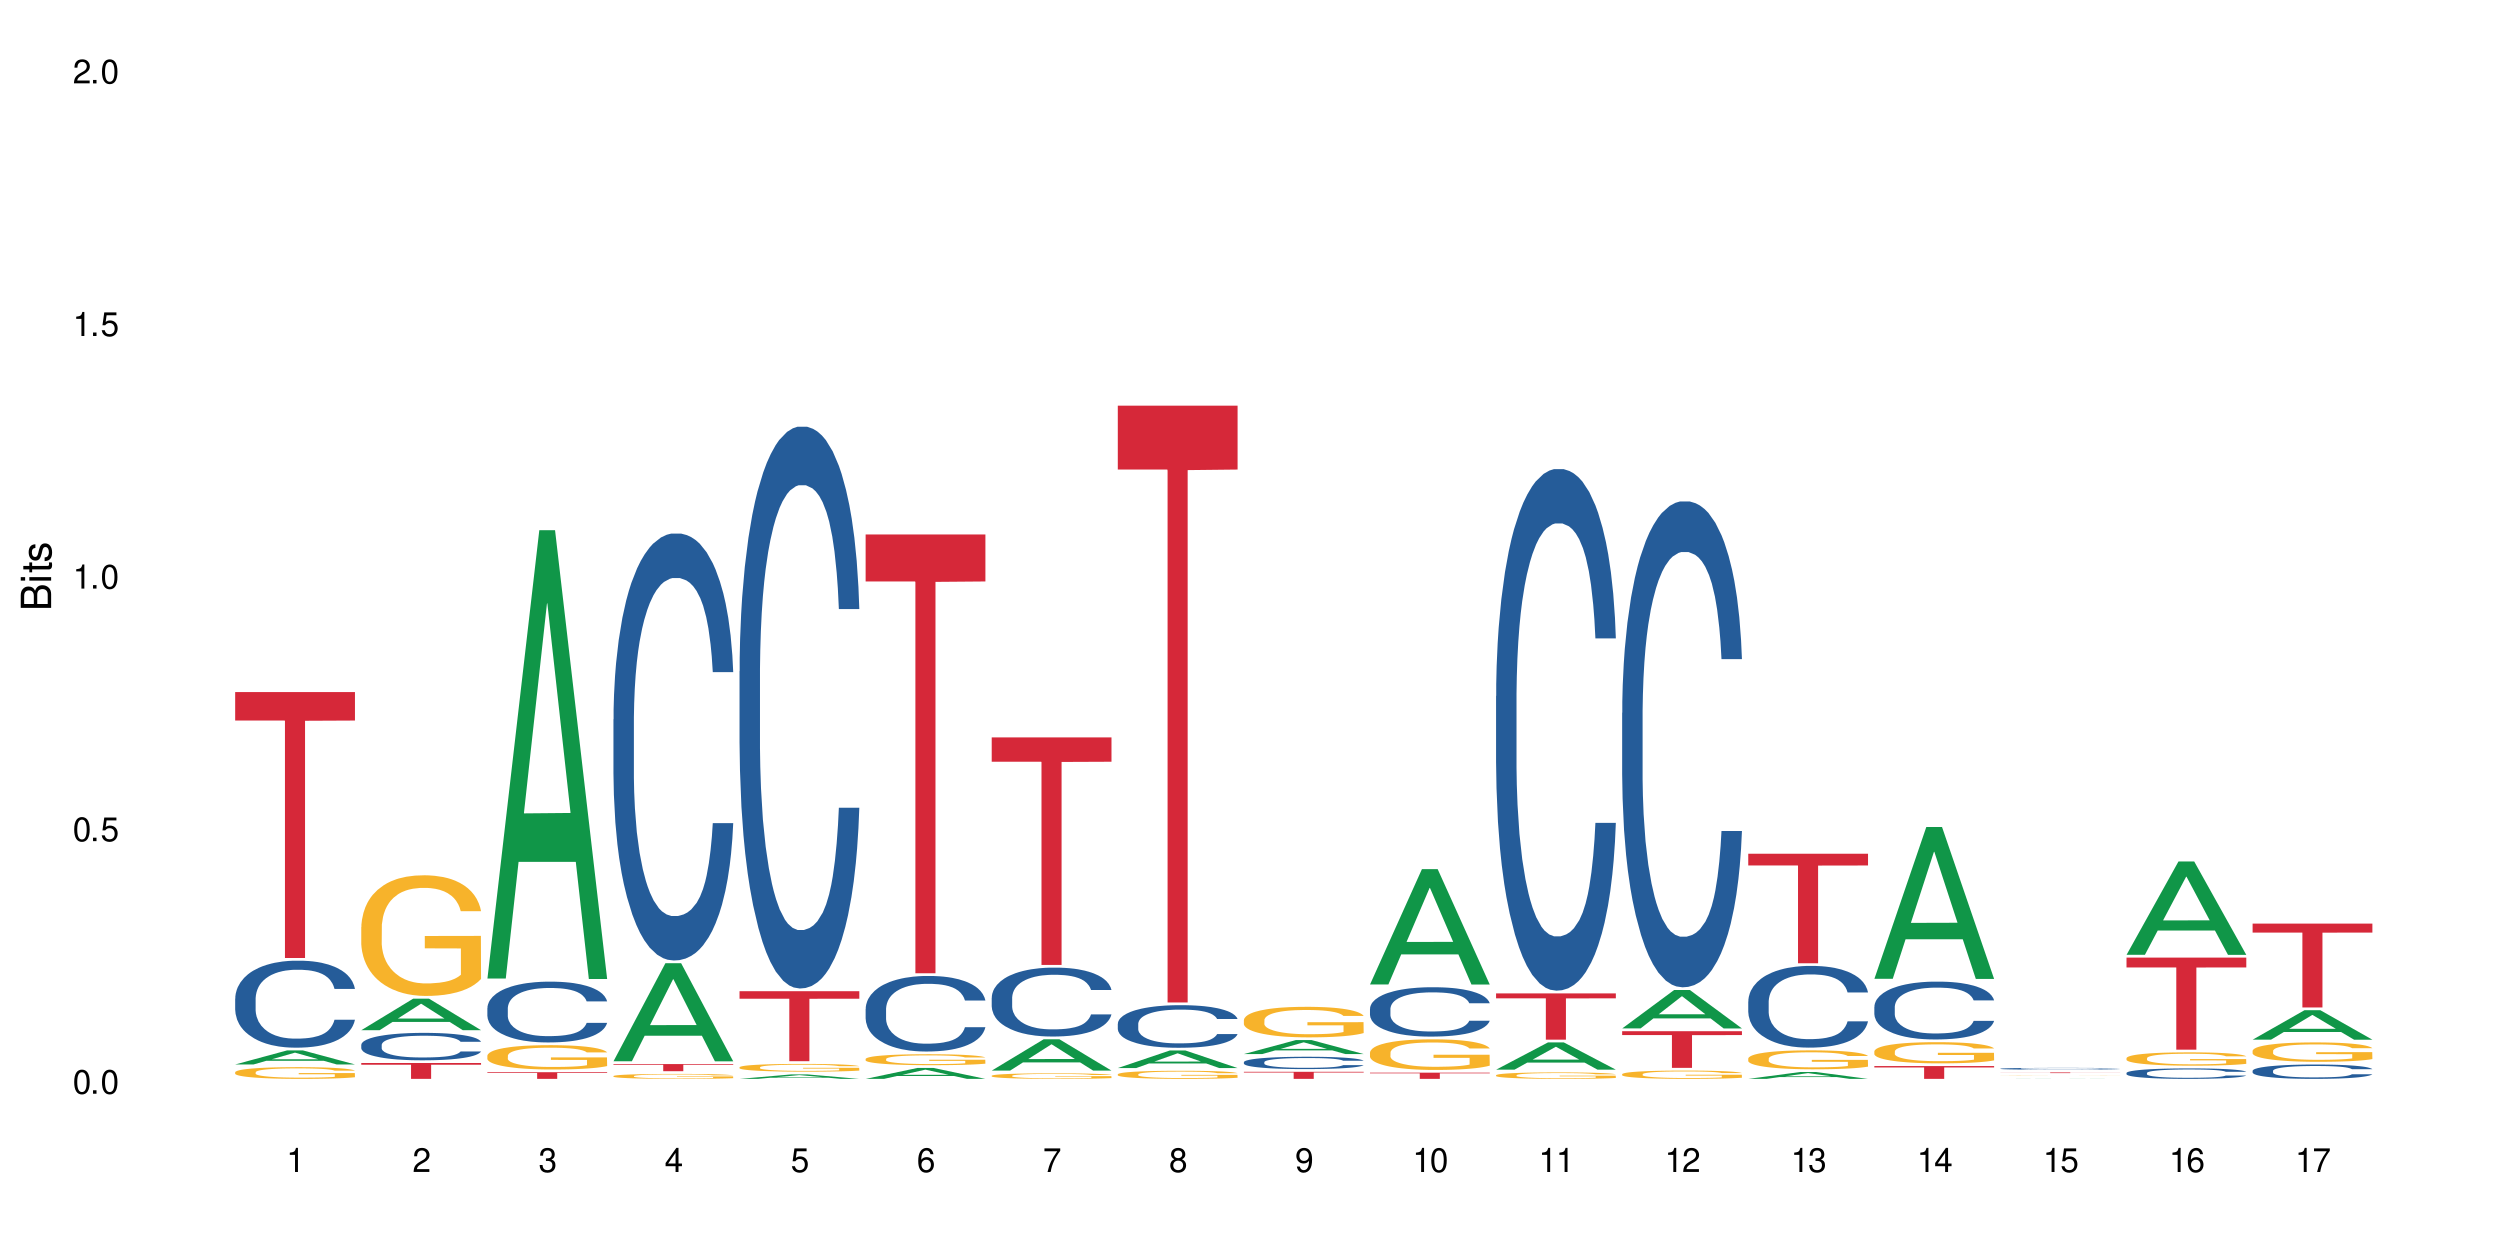 <?xml version="1.0" encoding="UTF-8"?>
<svg xmlns="http://www.w3.org/2000/svg" xmlns:xlink="http://www.w3.org/1999/xlink" width="720" height="360" viewBox="0 0 720 360">
<defs>
<g>
<g id="glyph-0-0">
</g>
<g id="glyph-0-1">
<path d="M 2.641 -6.938 C 2 -6.938 1.422 -6.656 1.078 -6.172 C 0.641 -5.562 0.406 -4.641 0.406 -3.359 C 0.406 -1.016 1.188 0.219 2.641 0.219 C 4.078 0.219 4.859 -1.016 4.859 -3.297 C 4.859 -4.641 4.656 -5.547 4.203 -6.172 C 3.844 -6.656 3.281 -6.938 2.641 -6.938 Z M 2.641 -6.188 C 3.547 -6.188 4 -5.25 4 -3.375 C 4 -1.406 3.562 -0.484 2.625 -0.484 C 1.734 -0.484 1.281 -1.438 1.281 -3.344 C 1.281 -5.25 1.734 -6.188 2.641 -6.188 Z M 2.641 -6.188 "/>
</g>
<g id="glyph-0-2">
<path d="M 1.828 -1 L 0.828 -1 L 0.828 0 L 1.828 0 Z M 1.828 -1 "/>
</g>
<g id="glyph-0-3">
<path d="M 4.562 -6.797 L 1.062 -6.797 L 0.547 -3.094 L 1.328 -3.094 C 1.719 -3.562 2.047 -3.734 2.578 -3.734 C 3.484 -3.734 4.062 -3.109 4.062 -2.094 C 4.062 -1.125 3.484 -0.531 2.578 -0.531 C 1.828 -0.531 1.375 -0.906 1.188 -1.672 L 0.328 -1.672 C 0.453 -1.109 0.547 -0.844 0.75 -0.594 C 1.125 -0.078 1.828 0.219 2.594 0.219 C 3.969 0.219 4.922 -0.781 4.922 -2.219 C 4.922 -3.562 4.031 -4.484 2.719 -4.484 C 2.25 -4.484 1.859 -4.359 1.469 -4.062 L 1.734 -5.969 L 4.562 -5.969 Z M 4.562 -6.797 "/>
</g>
<g id="glyph-0-4">
<path d="M 2.484 -4.938 L 2.484 0 L 3.328 0 L 3.328 -6.938 L 2.766 -6.938 C 2.469 -5.875 2.281 -5.734 0.984 -5.562 L 0.984 -4.938 Z M 2.484 -4.938 "/>
</g>
<g id="glyph-0-5">
<path d="M 4.859 -0.828 L 1.281 -0.828 C 1.359 -1.406 1.672 -1.781 2.5 -2.281 L 3.469 -2.828 C 4.406 -3.344 4.906 -4.062 4.906 -4.906 C 4.906 -5.484 4.672 -6.031 4.266 -6.406 C 3.859 -6.766 3.375 -6.938 2.719 -6.938 C 1.859 -6.938 1.219 -6.625 0.844 -6.031 C 0.609 -5.672 0.5 -5.234 0.484 -4.531 L 1.328 -4.531 C 1.359 -5.016 1.406 -5.281 1.531 -5.516 C 1.75 -5.938 2.188 -6.203 2.703 -6.203 C 3.469 -6.203 4.031 -5.641 4.031 -4.891 C 4.031 -4.344 3.719 -3.859 3.125 -3.516 L 2.234 -3 C 0.812 -2.172 0.406 -1.531 0.328 -0.016 L 4.859 -0.016 Z M 4.859 -0.828 "/>
</g>
<g id="glyph-0-6">
<path d="M 2.125 -3.188 L 2.578 -3.188 C 3.5 -3.188 3.984 -2.766 3.984 -1.922 C 3.984 -1.062 3.469 -0.531 2.594 -0.531 C 1.656 -0.531 1.203 -1 1.156 -2.016 L 0.312 -2.016 C 0.344 -1.453 0.438 -1.094 0.609 -0.781 C 0.953 -0.109 1.625 0.219 2.547 0.219 C 3.953 0.219 4.859 -0.625 4.859 -1.938 C 4.859 -2.828 4.516 -3.297 3.703 -3.594 C 4.344 -3.844 4.656 -4.328 4.656 -5.031 C 4.656 -6.219 3.875 -6.938 2.578 -6.938 C 1.203 -6.938 0.484 -6.172 0.453 -4.703 L 1.297 -4.703 C 1.312 -5.125 1.344 -5.359 1.453 -5.578 C 1.641 -5.969 2.062 -6.203 2.594 -6.203 C 3.344 -6.203 3.797 -5.75 3.797 -5 C 3.797 -4.516 3.609 -4.219 3.25 -4.047 C 3.016 -3.953 2.703 -3.922 2.125 -3.906 Z M 2.125 -3.188 "/>
</g>
<g id="glyph-0-7">
<path d="M 3.141 -1.672 L 3.141 0 L 3.984 0 L 3.984 -1.672 L 4.984 -1.672 L 4.984 -2.438 L 3.984 -2.438 L 3.984 -6.938 L 3.359 -6.938 L 0.266 -2.578 L 0.266 -1.672 Z M 3.141 -2.438 L 1 -2.438 L 3.141 -5.5 Z M 3.141 -2.438 "/>
</g>
<g id="glyph-0-8">
<path d="M 4.781 -5.125 C 4.609 -6.266 3.891 -6.938 2.844 -6.938 C 2.094 -6.938 1.422 -6.578 1.031 -5.953 C 0.594 -5.266 0.406 -4.422 0.406 -3.172 C 0.406 -2 0.578 -1.25 0.984 -0.641 C 1.359 -0.078 1.953 0.219 2.703 0.219 C 3.984 0.219 4.922 -0.75 4.922 -2.094 C 4.922 -3.375 4.062 -4.281 2.844 -4.281 C 2.172 -4.281 1.641 -4.031 1.281 -3.516 C 1.281 -5.234 1.828 -6.188 2.797 -6.188 C 3.391 -6.188 3.797 -5.797 3.938 -5.125 Z M 2.734 -3.531 C 3.547 -3.531 4.062 -2.953 4.062 -2.031 C 4.062 -1.156 3.484 -0.531 2.703 -0.531 C 1.922 -0.531 1.328 -1.188 1.328 -2.078 C 1.328 -2.938 1.906 -3.531 2.734 -3.531 Z M 2.734 -3.531 "/>
</g>
<g id="glyph-0-9">
<path d="M 4.984 -6.797 L 0.438 -6.797 L 0.438 -5.969 L 4.109 -5.969 C 2.5 -3.656 1.828 -2.234 1.328 0 L 2.219 0 C 2.594 -2.172 3.453 -4.047 4.984 -6.094 Z M 4.984 -6.797 "/>
</g>
<g id="glyph-0-10">
<path d="M 3.75 -3.656 C 4.469 -4.094 4.688 -4.438 4.688 -5.078 C 4.688 -6.172 3.844 -6.938 2.641 -6.938 C 1.438 -6.938 0.594 -6.172 0.594 -5.094 C 0.594 -4.438 0.812 -4.094 1.516 -3.656 C 0.734 -3.266 0.359 -2.703 0.359 -1.922 C 0.359 -0.656 1.281 0.219 2.641 0.219 C 3.984 0.219 4.922 -0.656 4.922 -1.922 C 4.922 -2.703 4.531 -3.266 3.75 -3.656 Z M 2.641 -6.188 C 3.359 -6.188 3.812 -5.75 3.812 -5.062 C 3.812 -4.406 3.344 -3.984 2.641 -3.984 C 1.922 -3.984 1.453 -4.406 1.453 -5.078 C 1.453 -5.75 1.922 -6.188 2.641 -6.188 Z M 2.641 -3.266 C 3.484 -3.266 4.062 -2.719 4.062 -1.906 C 4.062 -1.078 3.484 -0.531 2.625 -0.531 C 1.797 -0.531 1.219 -1.094 1.219 -1.906 C 1.219 -2.719 1.781 -3.266 2.641 -3.266 Z M 2.641 -3.266 "/>
</g>
<g id="glyph-0-11">
<path d="M 0.516 -1.578 C 0.672 -0.453 1.406 0.219 2.438 0.219 C 3.188 0.219 3.859 -0.141 4.266 -0.766 C 4.688 -1.453 4.891 -2.297 4.891 -3.547 C 4.891 -4.719 4.703 -5.453 4.312 -6.078 C 3.938 -6.641 3.344 -6.938 2.594 -6.938 C 1.297 -6.938 0.359 -5.969 0.359 -4.625 C 0.359 -3.344 1.234 -2.453 2.453 -2.453 C 3.094 -2.453 3.578 -2.672 4.016 -3.203 C 4 -1.484 3.469 -0.531 2.5 -0.531 C 1.906 -0.531 1.484 -0.906 1.359 -1.578 Z M 2.578 -6.203 C 3.375 -6.203 3.969 -5.531 3.969 -4.641 C 3.969 -3.797 3.391 -3.188 2.547 -3.188 C 1.734 -3.188 1.234 -3.766 1.234 -4.688 C 1.234 -5.562 1.797 -6.203 2.578 -6.203 Z M 2.578 -6.203 "/>
</g>
<g id="glyph-1-0">
</g>
<g id="glyph-1-1">
<path d="M 0 -0.953 L 0 -4.891 C 0 -5.719 -0.234 -6.344 -0.734 -6.797 C -1.188 -7.234 -1.812 -7.469 -2.5 -7.469 C -3.547 -7.469 -4.188 -7 -4.625 -5.875 C -4.984 -6.688 -5.625 -7.094 -6.531 -7.094 C -7.172 -7.094 -7.734 -6.859 -8.141 -6.391 C -8.562 -5.922 -8.75 -5.344 -8.75 -4.5 L -8.75 -0.953 Z M -4.984 -2.062 L -7.766 -2.062 L -7.766 -4.219 C -7.766 -4.844 -7.688 -5.203 -7.453 -5.5 C -7.219 -5.812 -6.859 -5.969 -6.375 -5.969 C -5.891 -5.969 -5.531 -5.812 -5.297 -5.5 C -5.062 -5.203 -4.984 -4.844 -4.984 -4.219 Z M -0.984 -2.062 L -4 -2.062 L -4 -4.781 C -4 -5.766 -3.438 -6.359 -2.484 -6.359 C -1.547 -6.359 -0.984 -5.766 -0.984 -4.781 Z M -0.984 -2.062 "/>
</g>
<g id="glyph-1-2">
<path d="M -6.281 -1.797 L -6.281 -0.797 L 0 -0.797 L 0 -1.797 Z M -8.75 -1.797 L -8.75 -0.797 L -7.484 -0.797 L -7.484 -1.797 Z M -8.75 -1.797 "/>
</g>
<g id="glyph-1-3">
<path d="M -6.281 -3.047 L -6.281 -2.016 L -8.016 -2.016 L -8.016 -1.016 L -6.281 -1.016 L -6.281 -0.172 L -5.469 -0.172 L -5.469 -1.016 L -0.719 -1.016 C -0.078 -1.016 0.281 -1.453 0.281 -2.234 C 0.281 -2.5 0.25 -2.719 0.188 -3.047 L -0.641 -3.047 C -0.609 -2.906 -0.594 -2.766 -0.594 -2.562 C -0.594 -2.141 -0.719 -2.016 -1.156 -2.016 L -5.469 -2.016 L -5.469 -3.047 Z M -6.281 -3.047 "/>
</g>
<g id="glyph-1-4">
<path d="M -4.531 -5.25 C -5.766 -5.25 -6.469 -4.422 -6.469 -2.969 C -6.469 -1.516 -5.719 -0.562 -4.547 -0.562 C -3.562 -0.562 -3.094 -1.062 -2.734 -2.562 L -2.516 -3.484 C -2.344 -4.188 -2.094 -4.469 -1.641 -4.469 C -1.047 -4.469 -0.641 -3.875 -0.641 -3 C -0.641 -2.453 -0.797 -2 -1.062 -1.75 C -1.25 -1.594 -1.422 -1.531 -1.875 -1.469 L -1.875 -0.406 C -0.422 -0.453 0.281 -1.266 0.281 -2.922 C 0.281 -4.5 -0.5 -5.516 -1.719 -5.516 C -2.656 -5.516 -3.172 -4.984 -3.469 -3.734 L -3.703 -2.766 C -3.891 -1.953 -4.156 -1.609 -4.594 -1.609 C -5.188 -1.609 -5.547 -2.125 -5.547 -2.938 C -5.547 -3.75 -5.203 -4.172 -4.531 -4.203 Z M -4.531 -5.25 "/>
</g>
</g>
</defs>
<rect x="-72" y="-36" width="864" height="432" fill="rgb(100%, 100%, 100%)" fill-opacity="1"/>
<path fill-rule="nonzero" fill="rgb(6.275%, 58.824%, 28.235%)" fill-opacity="1" d="M 67.73 306.559 L 67.77 306.555 L 82.695 302.512 L 87.227 302.512 L 102.23 306.562 L 96.957 306.562 L 93.199 305.504 L 76.723 305.504 L 73.039 306.559 L 67.73 306.559 L 78.309 305.066 L 91.688 305.066 L 85.016 303.176 L 84.941 303.172 L 84.871 303.184 L 78.273 305.066 L 78.309 305.066 Z M 67.73 306.559 "/>
<path fill-rule="nonzero" fill="rgb(14.51%, 36.078%, 60%)" fill-opacity="1" d="M 67.73 287.586 L 67.773 287.562 L 67.773 287.012 L 67.898 286.141 L 68.195 285.043 L 68.488 284.289 L 69.246 282.938 L 70.297 281.633 L 71.391 280.625 L 72.191 280.027 L 72.906 279.57 L 74.547 278.723 L 75.598 278.289 L 76.734 277.898 L 78.121 277.512 L 79.133 277.281 L 81.402 276.914 L 83.086 276.754 L 84.391 276.688 L 87.211 276.688 L 88.891 276.777 L 90.113 276.891 L 91.457 277.074 L 92.594 277.281 L 94.57 277.785 L 96.34 278.426 L 97.137 278.793 L 98.402 279.5 L 99.367 280.188 L 100.043 280.785 L 100.797 281.633 L 101.473 282.66 L 101.977 283.828 L 102.23 284.812 L 96.34 284.812 L 96.043 283.898 L 95.707 283.188 L 95.078 282.25 L 94.445 281.586 L 93.562 280.922 L 92.762 280.488 L 91.668 280.051 L 90.703 279.777 L 89.691 279.57 L 88.723 279.434 L 86.875 279.297 L 84.727 279.297 L 83.93 279.34 L 82.289 279.523 L 81.402 279.684 L 80.141 280.004 L 79.258 280.305 L 78.207 280.762 L 77.492 281.152 L 76.609 281.746 L 75.977 282.273 L 75.262 283.027 L 74.84 283.602 L 74.461 284.242 L 74.125 284.996 L 73.875 285.797 L 73.703 286.645 L 73.621 287.469 L 73.621 291.02 L 73.703 291.844 L 73.914 292.805 L 74.461 294.203 L 75.262 295.414 L 76.188 296.375 L 77.07 297.062 L 77.574 297.383 L 78.25 297.75 L 79.301 298.207 L 80.816 298.668 L 81.699 298.848 L 83.043 299.031 L 84.434 299.125 L 86.285 299.125 L 87.926 299.031 L 89.02 298.918 L 90.156 298.734 L 91.711 298.344 L 92.68 297.98 L 93.52 297.543 L 94.152 297.109 L 94.57 296.742 L 95.203 296.031 L 95.707 295.254 L 96.086 294.453 L 96.34 293.676 L 102.23 293.676 L 101.977 294.59 L 101.598 295.484 L 101.219 296.148 L 100.629 296.949 L 99.957 297.66 L 98.988 298.461 L 98.191 298.988 L 97.137 299.559 L 96.172 299.992 L 95.117 300.383 L 93.562 300.84 L 92.551 301.07 L 91.457 301.277 L 90.156 301.461 L 88.516 301.621 L 86.746 301.711 L 85.105 301.734 L 83.34 301.688 L 82.035 301.598 L 80.309 301.391 L 78.164 300.98 L 76.609 300.543 L 75.387 300.109 L 74.336 299.652 L 73.156 299.031 L 71.645 298.023 L 70.719 297.246 L 70.086 296.605 L 69.371 295.711 L 68.867 294.91 L 68.277 293.629 L 67.855 292.004 L 67.73 290.742 Z M 67.73 287.586 "/>
<path fill-rule="nonzero" fill="rgb(96.863%, 70.196%, 16.863%)" fill-opacity="1" d="M 67.73 308.789 L 67.773 308.785 L 67.773 308.723 L 67.941 308.586 L 68.363 308.395 L 68.91 308.234 L 69.496 308.113 L 69.875 308.047 L 70.508 307.953 L 71.055 307.887 L 72.441 307.75 L 74.211 307.617 L 75.176 307.562 L 76.27 307.512 L 77.828 307.453 L 78.543 307.43 L 80.73 307.383 L 83.215 307.352 L 85.949 307.34 L 87.211 307.344 L 88.934 307.355 L 91.289 307.391 L 92.637 307.422 L 93.688 307.453 L 94.781 307.492 L 96.129 307.555 L 97.391 307.629 L 98.402 307.703 L 99.41 307.793 L 100.25 307.895 L 100.965 308 L 101.598 308.129 L 101.977 308.238 L 102.23 308.348 L 96.383 308.348 L 96.043 308.238 L 95.664 308.156 L 95.035 308.055 L 94.402 307.98 L 93.773 307.922 L 92.594 307.84 L 91.586 307.793 L 90.324 307.75 L 89.102 307.723 L 87.715 307.703 L 86.875 307.695 L 84.645 307.695 L 82.625 307.719 L 81.445 307.742 L 80.605 307.766 L 79.426 307.812 L 78.711 307.852 L 78.289 307.875 L 77.027 307.969 L 76.188 308.059 L 75.723 308.117 L 75.137 308.207 L 74.715 308.293 L 74.25 308.414 L 74 308.508 L 73.664 308.715 L 73.621 309.273 L 73.746 309.391 L 74 309.516 L 74.336 309.625 L 74.84 309.742 L 75.348 309.832 L 76.23 309.953 L 76.988 310.031 L 77.574 310.086 L 78.711 310.168 L 79.176 310.195 L 80.27 310.254 L 81.402 310.297 L 82.793 310.332 L 83.844 310.352 L 85.527 310.367 L 87.672 310.367 L 90.195 310.348 L 91.797 310.324 L 92.891 310.297 L 93.605 310.277 L 94.488 310.242 L 95.117 310.211 L 95.707 310.18 L 96.422 310.125 L 96.422 309.391 L 86.031 309.387 L 86.031 309.039 L 102.188 309.039 L 102.23 310.242 L 101.344 310.324 L 100.25 310.406 L 99.199 310.469 L 98.105 310.52 L 96.551 310.578 L 95.289 310.617 L 93.352 310.66 L 91.586 310.688 L 89.734 310.707 L 88.094 310.715 L 86.156 310.719 L 84.434 310.711 L 82.582 310.691 L 81.109 310.668 L 79.762 310.637 L 78.418 310.598 L 76.734 310.531 L 75.641 310.48 L 74.504 310.414 L 73.367 310.34 L 72.359 310.254 L 71.688 310.191 L 71.012 310.117 L 70.297 310.023 L 69.625 309.918 L 69.121 309.824 L 68.656 309.715 L 68.32 309.613 L 67.984 309.477 L 67.816 309.363 L 67.73 309.27 Z M 67.73 308.789 "/>
<path fill-rule="nonzero" fill="rgb(83.922%, 15.686%, 22.353%)" fill-opacity="1" d="M 67.73 199.316 L 102.23 199.316 L 102.23 207.516 L 87.852 207.586 L 87.852 275.906 L 82.066 275.906 L 82.066 207.66 L 81.984 207.516 L 67.73 207.516 Z M 67.73 199.316 "/>
<path fill-rule="nonzero" fill="rgb(6.275%, 58.824%, 28.235%)" fill-opacity="1" d="M 104.043 296.688 L 104.082 296.68 L 119.008 287.609 L 123.543 287.609 L 138.543 296.695 L 133.273 296.695 L 129.512 294.324 L 113.039 294.324 L 109.352 296.688 L 104.043 296.688 L 114.621 293.344 L 128 293.336 L 121.332 289.094 L 121.258 289.086 L 121.184 289.113 L 114.586 293.336 L 114.621 293.344 Z M 104.043 296.688 "/>
<path fill-rule="nonzero" fill="rgb(14.51%, 36.078%, 60%)" fill-opacity="1" d="M 104.043 300.91 L 104.086 300.902 L 104.086 300.73 L 104.211 300.453 L 104.508 300.109 L 104.801 299.871 L 105.559 299.445 L 106.609 299.031 L 107.703 298.715 L 108.504 298.527 L 109.219 298.383 L 110.859 298.117 L 111.91 297.98 L 113.047 297.855 L 114.438 297.734 L 115.445 297.66 L 117.719 297.547 L 119.398 297.496 L 120.703 297.473 L 123.523 297.473 L 125.207 297.504 L 126.426 297.539 L 127.773 297.598 L 128.91 297.66 L 130.887 297.82 L 132.652 298.023 L 133.453 298.137 L 134.715 298.363 L 135.684 298.578 L 136.355 298.766 L 137.113 299.031 L 137.785 299.359 L 138.289 299.727 L 138.543 300.035 L 132.652 300.035 L 132.359 299.746 L 132.023 299.523 L 131.391 299.227 L 130.758 299.02 L 129.875 298.809 L 129.078 298.672 L 127.984 298.535 L 127.016 298.449 L 126.004 298.383 L 125.039 298.34 L 123.188 298.297 L 121.043 298.297 L 120.242 298.312 L 118.602 298.367 L 117.719 298.418 L 116.457 298.52 L 115.57 298.613 L 114.52 298.758 L 113.805 298.883 L 112.922 299.07 L 112.289 299.234 L 111.574 299.473 L 111.156 299.652 L 110.777 299.855 L 110.438 300.094 L 110.188 300.348 L 110.02 300.613 L 109.934 300.875 L 109.934 301.992 L 110.02 302.254 L 110.23 302.555 L 110.777 302.996 L 111.574 303.379 L 112.5 303.68 L 113.383 303.898 L 113.891 304 L 114.562 304.113 L 115.613 304.258 L 117.129 304.402 L 118.012 304.461 L 119.359 304.52 L 120.746 304.547 L 122.598 304.547 L 124.238 304.52 L 125.332 304.48 L 126.469 304.426 L 128.023 304.301 L 128.992 304.188 L 129.832 304.051 L 130.465 303.914 L 130.887 303.797 L 131.516 303.574 L 132.023 303.328 L 132.398 303.074 L 132.652 302.828 L 138.543 302.828 L 138.289 303.117 L 137.91 303.398 L 137.531 303.609 L 136.945 303.863 L 136.27 304.086 L 135.305 304.34 L 134.504 304.504 L 133.453 304.684 L 132.484 304.82 L 131.434 304.945 L 129.875 305.09 L 128.867 305.16 L 127.773 305.227 L 126.469 305.285 L 124.828 305.336 L 123.059 305.363 L 121.418 305.371 L 119.652 305.355 L 118.348 305.328 L 116.625 305.262 L 114.477 305.133 L 112.922 304.996 L 111.703 304.859 L 110.648 304.715 L 109.473 304.52 L 107.957 304.199 L 107.031 303.957 L 106.402 303.754 L 105.684 303.473 L 105.18 303.219 L 104.59 302.816 L 104.172 302.301 L 104.043 301.906 Z M 104.043 300.91 "/>
<path fill-rule="nonzero" fill="rgb(96.863%, 70.196%, 16.863%)" fill-opacity="1" d="M 104.043 266.965 L 104.086 266.934 L 104.086 266.297 L 104.254 264.871 L 104.676 262.902 L 105.223 261.281 L 105.812 260.016 L 106.191 259.348 L 106.82 258.395 L 107.367 257.695 L 108.758 256.27 L 110.523 254.938 L 111.492 254.363 L 112.586 253.824 L 114.141 253.223 L 114.855 253 L 117.043 252.492 L 119.527 252.176 L 122.262 252.078 L 123.523 252.109 L 125.25 252.238 L 127.605 252.586 L 128.949 252.906 L 130.004 253.223 L 131.098 253.633 L 132.441 254.27 L 133.703 255.031 L 134.715 255.793 L 135.723 256.746 L 136.566 257.762 L 137.281 258.871 L 137.91 260.203 L 138.289 261.316 L 138.543 262.426 L 132.695 262.426 L 132.359 261.316 L 131.98 260.457 L 131.348 259.41 L 130.719 258.648 L 130.086 258.047 L 128.91 257.223 L 127.898 256.715 L 126.637 256.27 L 125.418 255.984 L 124.027 255.793 L 123.188 255.73 L 120.957 255.73 L 118.938 255.953 L 117.758 256.207 L 116.918 256.461 L 115.738 256.934 L 115.023 257.316 L 114.605 257.57 L 113.344 258.555 L 112.5 259.441 L 112.039 260.047 L 111.449 260.996 L 111.027 261.855 L 110.566 263.125 L 110.312 264.074 L 109.977 266.234 L 109.934 271.945 L 110.062 273.152 L 110.312 274.453 L 110.648 275.598 L 111.156 276.805 L 111.66 277.723 L 112.543 278.961 L 113.301 279.785 L 113.891 280.324 L 115.023 281.184 L 115.488 281.469 L 116.582 282.039 L 117.719 282.484 L 119.105 282.863 L 120.156 283.055 L 121.84 283.215 L 123.984 283.215 L 126.512 283.023 L 128.109 282.77 L 129.203 282.516 L 129.918 282.293 L 130.801 281.945 L 131.434 281.629 L 132.023 281.277 L 132.738 280.738 L 132.738 273.152 L 122.344 273.121 L 122.344 269.566 L 138.5 269.535 L 138.543 281.945 L 137.66 282.801 L 136.566 283.625 L 135.512 284.262 L 134.418 284.801 L 132.863 285.402 L 131.602 285.785 L 129.664 286.23 L 127.898 286.516 L 126.047 286.703 L 124.406 286.801 L 122.473 286.832 L 120.746 286.77 L 118.895 286.578 L 117.422 286.324 L 116.078 286.008 L 114.73 285.594 L 113.047 284.93 L 111.953 284.387 L 110.816 283.723 L 109.684 282.93 L 108.672 282.07 L 108 281.406 L 107.324 280.645 L 106.609 279.691 L 105.938 278.613 L 105.434 277.629 L 104.969 276.516 L 104.633 275.469 L 104.297 274.043 L 104.129 272.898 L 104.043 271.914 Z M 104.043 266.965 "/>
<path fill-rule="nonzero" fill="rgb(83.922%, 15.686%, 22.353%)" fill-opacity="1" d="M 104.043 306.148 L 138.543 306.148 L 138.543 306.637 L 124.164 306.641 L 124.164 310.719 L 118.379 310.719 L 118.379 306.645 L 118.297 306.637 L 104.043 306.637 Z M 104.043 306.148 "/>
<path fill-rule="nonzero" fill="rgb(6.275%, 58.824%, 28.235%)" fill-opacity="1" d="M 140.359 281.824 L 140.395 281.703 L 155.32 152.703 L 159.855 152.703 L 174.855 281.945 L 169.586 281.945 L 165.828 248.211 L 149.352 248.211 L 145.664 281.824 L 140.359 281.824 L 150.938 234.254 L 164.316 234.133 L 157.645 173.816 L 157.57 173.695 L 157.496 174.059 L 150.898 234.133 L 150.938 234.254 Z M 140.359 281.824 "/>
<path fill-rule="nonzero" fill="rgb(14.51%, 36.078%, 60%)" fill-opacity="1" d="M 140.359 290.34 L 140.398 290.324 L 140.398 289.941 L 140.527 289.332 L 140.82 288.566 L 141.117 288.035 L 141.871 287.094 L 142.926 286.18 L 144.02 285.477 L 144.816 285.062 L 145.531 284.742 L 147.172 284.148 L 148.227 283.844 L 149.359 283.574 L 150.75 283.301 L 151.758 283.141 L 154.031 282.887 L 155.715 282.773 L 157.02 282.727 L 159.836 282.727 L 161.52 282.789 L 162.738 282.871 L 164.086 282.996 L 165.223 283.141 L 167.199 283.492 L 168.965 283.941 L 169.766 284.199 L 171.027 284.691 L 171.996 285.172 L 172.668 285.59 L 173.426 286.18 L 174.098 286.902 L 174.605 287.719 L 174.855 288.406 L 168.965 288.406 L 168.672 287.766 L 168.336 287.27 L 167.703 286.613 L 167.074 286.148 L 166.191 285.684 L 165.391 285.383 L 164.297 285.078 L 163.328 284.887 L 162.32 284.742 L 161.352 284.645 L 159.5 284.551 L 157.355 284.551 L 156.555 284.582 L 154.914 284.711 L 154.031 284.82 L 152.77 285.047 L 151.887 285.254 L 150.832 285.574 L 150.117 285.844 L 149.234 286.262 L 148.605 286.629 L 147.891 287.156 L 147.469 287.559 L 147.09 288.004 L 146.754 288.531 L 146.5 289.094 L 146.332 289.684 L 146.25 290.262 L 146.25 292.738 L 146.332 293.316 L 146.543 293.988 L 147.09 294.965 L 147.891 295.812 L 148.812 296.484 L 149.699 296.965 L 150.203 297.188 L 150.875 297.441 L 151.926 297.762 L 153.441 298.082 L 154.324 298.211 L 155.672 298.34 L 157.059 298.402 L 158.91 298.402 L 160.551 298.34 L 161.645 298.258 L 162.781 298.133 L 164.34 297.859 L 165.305 297.602 L 166.148 297.301 L 166.777 296.996 L 167.199 296.738 L 167.832 296.242 L 168.336 295.699 L 168.715 295.141 L 168.965 294.594 L 174.855 294.594 L 174.605 295.234 L 174.227 295.859 L 173.848 296.324 L 173.258 296.883 L 172.586 297.379 L 171.617 297.938 L 170.816 298.309 L 169.766 298.707 L 168.797 299.012 L 167.746 299.281 L 166.191 299.602 L 165.18 299.762 L 164.086 299.906 L 162.781 300.035 L 161.141 300.148 L 159.375 300.211 L 157.734 300.227 L 155.965 300.195 L 154.664 300.129 L 152.938 299.988 L 150.793 299.699 L 149.234 299.395 L 148.016 299.09 L 146.965 298.77 L 145.785 298.34 L 144.27 297.637 L 143.344 297.09 L 142.715 296.645 L 142 296.02 L 141.492 295.461 L 140.906 294.562 L 140.484 293.43 L 140.359 292.547 Z M 140.359 290.34 "/>
<path fill-rule="nonzero" fill="rgb(96.863%, 70.196%, 16.863%)" fill-opacity="1" d="M 140.359 304.008 L 140.398 304 L 140.398 303.875 L 140.57 303.586 L 140.988 303.188 L 141.535 302.863 L 142.125 302.605 L 142.504 302.473 L 143.137 302.281 L 143.684 302.137 L 145.07 301.852 L 146.836 301.582 L 147.805 301.465 L 148.898 301.359 L 150.457 301.234 L 151.172 301.191 L 153.359 301.09 L 155.84 301.023 L 158.574 301.004 L 159.836 301.012 L 161.562 301.039 L 163.918 301.109 L 165.266 301.172 L 166.316 301.234 L 167.41 301.32 L 168.754 301.445 L 170.02 301.602 L 171.027 301.754 L 172.039 301.945 L 172.879 302.152 L 173.594 302.375 L 174.227 302.645 L 174.605 302.867 L 174.855 303.094 L 169.008 303.094 L 168.672 302.867 L 168.293 302.695 L 167.66 302.484 L 167.031 302.332 L 166.398 302.207 L 165.223 302.043 L 164.211 301.941 L 162.949 301.852 L 161.73 301.793 L 160.34 301.754 L 159.5 301.742 L 157.27 301.742 L 155.25 301.785 L 154.074 301.836 L 153.23 301.891 L 152.055 301.984 L 151.34 302.062 L 150.918 302.113 L 149.656 302.312 L 148.812 302.492 L 148.352 302.613 L 147.762 302.805 L 147.344 302.977 L 146.879 303.234 L 146.625 303.426 L 146.289 303.859 L 146.25 305.012 L 146.375 305.258 L 146.625 305.52 L 146.965 305.75 L 147.469 305.992 L 147.973 306.18 L 148.855 306.43 L 149.613 306.594 L 150.203 306.703 L 151.34 306.875 L 151.801 306.934 L 152.895 307.047 L 154.031 307.137 L 155.418 307.215 L 156.473 307.254 L 158.152 307.285 L 160.301 307.285 L 162.824 307.246 L 164.422 307.195 L 165.516 307.145 L 166.23 307.102 L 167.113 307.031 L 167.746 306.965 L 168.336 306.895 L 169.051 306.785 L 169.051 305.258 L 158.66 305.25 L 158.66 304.531 L 174.812 304.527 L 174.855 307.031 L 173.973 307.203 L 172.879 307.367 L 171.828 307.496 L 170.734 307.605 L 169.176 307.727 L 167.914 307.805 L 165.98 307.895 L 164.211 307.953 L 162.359 307.988 L 160.719 308.008 L 158.785 308.016 L 157.059 308.004 L 155.211 307.965 L 153.738 307.914 L 152.391 307.848 L 151.043 307.766 L 149.359 307.633 L 148.266 307.523 L 147.133 307.387 L 145.996 307.227 L 144.984 307.055 L 144.312 306.922 L 143.641 306.766 L 142.926 306.574 L 142.25 306.355 L 141.746 306.16 L 141.285 305.934 L 140.945 305.723 L 140.609 305.434 L 140.441 305.203 L 140.359 305.008 Z M 140.359 304.008 "/>
<path fill-rule="nonzero" fill="rgb(83.922%, 15.686%, 22.353%)" fill-opacity="1" d="M 140.359 308.793 L 174.855 308.793 L 174.855 309 L 160.477 309 L 160.477 310.719 L 154.695 310.719 L 154.695 309.004 L 154.609 309 L 140.359 309 Z M 140.359 308.793 "/>
<path fill-rule="nonzero" fill="rgb(6.275%, 58.824%, 28.235%)" fill-opacity="1" d="M 176.672 305.641 L 176.707 305.613 L 191.637 277.406 L 196.168 277.406 L 211.168 305.668 L 205.898 305.668 L 202.141 298.289 L 185.664 298.289 L 181.98 305.641 L 176.672 305.641 L 187.25 295.238 L 200.629 295.211 L 193.957 282.023 L 193.883 281.996 L 193.809 282.074 L 187.211 295.211 L 187.25 295.238 Z M 176.672 305.641 "/>
<path fill-rule="nonzero" fill="rgb(14.51%, 36.078%, 60%)" fill-opacity="1" d="M 176.672 207.168 L 176.715 207.055 L 176.715 204.355 L 176.84 200.086 L 177.133 194.691 L 177.43 190.98 L 178.188 184.352 L 179.238 177.945 L 180.332 173 L 181.133 170.078 L 181.848 167.828 L 183.488 163.672 L 184.539 161.535 L 185.676 159.625 L 187.062 157.715 L 188.074 156.59 L 190.344 154.793 L 192.027 154.004 L 193.332 153.668 L 196.152 153.668 L 197.832 154.117 L 199.055 154.68 L 200.398 155.578 L 201.535 156.59 L 203.512 159.062 L 205.281 162.211 L 206.078 164.008 L 207.34 167.492 L 208.309 170.863 L 208.98 173.785 L 209.738 177.945 L 210.414 183.004 L 210.918 188.734 L 211.168 193.566 L 205.281 193.566 L 204.984 189.07 L 204.648 185.586 L 204.02 180.98 L 203.387 177.719 L 202.504 174.461 L 201.703 172.324 L 200.609 170.188 L 199.641 168.84 L 198.633 167.828 L 197.664 167.156 L 195.812 166.48 L 193.668 166.48 L 192.867 166.707 L 191.227 167.605 L 190.344 168.391 L 189.082 169.965 L 188.199 171.426 L 187.148 173.672 L 186.434 175.586 L 185.547 178.508 L 184.918 181.09 L 184.203 184.801 L 183.781 187.609 L 183.402 190.758 L 183.066 194.465 L 182.812 198.398 L 182.645 202.559 L 182.562 206.605 L 182.562 224.027 L 182.645 228.074 L 182.855 232.793 L 183.402 239.648 L 184.203 245.605 L 185.129 250.328 L 186.012 253.699 L 186.516 255.273 L 187.188 257.07 L 188.242 259.316 L 189.754 261.566 L 190.641 262.465 L 191.984 263.363 L 193.375 263.812 L 195.227 263.812 L 196.867 263.363 L 197.961 262.801 L 199.094 261.902 L 200.652 259.992 L 201.621 258.195 L 202.461 256.059 L 203.094 253.922 L 203.512 252.125 L 204.145 248.641 L 204.648 244.82 L 205.027 240.887 L 205.281 237.062 L 211.168 237.062 L 210.918 241.559 L 210.539 245.941 L 210.16 249.203 L 209.57 253.137 L 208.898 256.621 L 207.93 260.555 L 207.133 263.141 L 206.078 265.949 L 205.113 268.086 L 204.059 269.996 L 202.504 272.242 L 201.492 273.367 L 200.398 274.379 L 199.094 275.277 L 197.453 276.066 L 195.688 276.516 L 194.047 276.625 L 192.281 276.402 L 190.977 275.953 L 189.25 274.941 L 187.105 272.918 L 185.547 270.781 L 184.328 268.648 L 183.277 266.398 L 182.098 263.363 L 180.586 258.418 L 179.66 254.598 L 179.027 251.449 L 178.312 247.066 L 177.809 243.133 L 177.219 236.84 L 176.797 228.859 L 176.672 222.676 Z M 176.672 207.168 "/>
<path fill-rule="nonzero" fill="rgb(96.863%, 70.196%, 16.863%)" fill-opacity="1" d="M 176.672 309.898 L 176.715 309.898 L 176.715 309.871 L 176.883 309.812 L 177.305 309.73 L 177.852 309.664 L 178.438 309.613 L 178.816 309.586 L 179.449 309.547 L 179.996 309.52 L 181.383 309.461 L 183.152 309.406 L 184.117 309.379 L 185.211 309.359 L 186.77 309.332 L 187.484 309.324 L 189.672 309.305 L 192.152 309.289 L 194.887 309.285 L 196.152 309.289 L 197.875 309.293 L 200.23 309.309 L 201.578 309.32 L 202.629 309.332 L 203.723 309.352 L 205.07 309.375 L 206.332 309.41 L 207.34 309.441 L 208.352 309.48 L 209.191 309.52 L 209.906 309.566 L 210.539 309.621 L 210.918 309.668 L 211.168 309.711 L 205.32 309.711 L 204.984 309.668 L 204.605 309.633 L 203.977 309.59 L 203.344 309.559 L 202.715 309.531 L 201.535 309.5 L 200.527 309.477 L 199.266 309.461 L 198.043 309.449 L 196.656 309.441 L 195.812 309.438 L 193.586 309.438 L 191.566 309.445 L 190.387 309.457 L 189.547 309.469 L 188.367 309.488 L 187.652 309.504 L 187.23 309.512 L 185.969 309.555 L 185.129 309.59 L 184.664 309.613 L 184.078 309.652 L 183.656 309.688 L 183.191 309.742 L 182.941 309.781 L 182.605 309.871 L 182.562 310.105 L 182.688 310.156 L 182.941 310.207 L 183.277 310.254 L 183.781 310.305 L 184.285 310.344 L 185.172 310.395 L 185.926 310.426 L 186.516 310.449 L 187.652 310.484 L 188.113 310.496 L 189.207 310.52 L 190.344 310.539 L 191.734 310.555 L 192.785 310.562 L 194.469 310.57 L 196.613 310.57 L 199.137 310.562 L 200.734 310.551 L 201.828 310.539 L 202.547 310.531 L 203.43 310.516 L 204.059 310.504 L 204.648 310.488 L 205.363 310.465 L 205.363 310.156 L 194.973 310.152 L 194.973 310.008 L 211.129 310.004 L 211.168 310.516 L 210.285 310.551 L 209.191 310.586 L 208.141 310.613 L 207.047 310.633 L 205.488 310.66 L 204.227 310.676 L 202.293 310.691 L 200.527 310.703 L 198.676 310.711 L 197.035 310.715 L 195.098 310.719 L 193.375 310.715 L 191.523 310.707 L 190.051 310.695 L 188.703 310.684 L 187.359 310.668 L 185.676 310.641 L 184.582 310.617 L 183.445 310.59 L 182.309 310.559 L 181.301 310.523 L 180.625 310.496 L 179.953 310.461 L 179.238 310.422 L 178.566 310.379 L 178.059 310.34 L 177.598 310.293 L 177.262 310.25 L 176.926 310.191 L 176.758 310.145 L 176.672 310.102 Z M 176.672 309.898 "/>
<path fill-rule="nonzero" fill="rgb(83.922%, 15.686%, 22.353%)" fill-opacity="1" d="M 176.672 306.445 L 211.168 306.445 L 211.168 306.668 L 196.793 306.668 L 196.793 308.508 L 191.008 308.508 L 191.008 306.672 L 190.922 306.668 L 176.672 306.668 Z M 176.672 306.445 "/>
<path fill-rule="nonzero" fill="rgb(6.275%, 58.824%, 28.235%)" fill-opacity="1" d="M 212.984 310.715 L 213.023 310.715 L 227.949 309.422 L 232.484 309.422 L 247.484 310.719 L 242.211 310.719 L 238.453 310.379 L 221.977 310.379 L 218.293 310.715 L 212.984 310.715 L 223.562 310.238 L 236.941 310.238 L 230.27 309.633 L 230.199 309.633 L 230.125 309.637 L 223.527 310.238 L 223.562 310.238 Z M 212.984 310.715 "/>
<path fill-rule="nonzero" fill="rgb(14.51%, 36.078%, 60%)" fill-opacity="1" d="M 212.984 193.301 L 213.027 193.152 L 213.027 189.602 L 213.152 183.984 L 213.449 176.883 L 213.742 172.004 L 214.5 163.277 L 215.551 154.852 L 216.645 148.344 L 217.445 144.496 L 218.16 141.539 L 219.801 136.07 L 220.852 133.258 L 221.988 130.746 L 223.375 128.23 L 224.387 126.75 L 226.66 124.387 L 228.34 123.352 L 229.645 122.906 L 232.465 122.906 L 234.148 123.5 L 235.367 124.238 L 236.715 125.422 L 237.848 126.75 L 239.828 130.004 L 241.594 134.145 L 242.395 136.512 L 243.656 141.098 L 244.621 145.531 L 245.297 149.379 L 246.055 154.852 L 246.727 161.504 L 247.23 169.047 L 247.484 175.406 L 241.594 175.406 L 241.301 169.492 L 240.961 164.906 L 240.332 158.844 L 239.699 154.555 L 238.816 150.266 L 238.016 147.457 L 236.922 144.645 L 235.957 142.871 L 234.945 141.539 L 233.98 140.652 L 232.129 139.766 L 229.98 139.766 L 229.184 140.062 L 227.543 141.246 L 226.66 142.281 L 225.395 144.352 L 224.512 146.273 L 223.461 149.23 L 222.746 151.746 L 221.863 155.59 L 221.23 158.992 L 220.516 163.871 L 220.094 167.566 L 219.715 171.707 L 219.379 176.59 L 219.129 181.766 L 218.961 187.238 L 218.875 192.559 L 218.875 215.48 L 218.961 220.805 L 219.168 227.016 L 219.715 236.039 L 220.516 243.875 L 221.441 250.086 L 222.324 254.523 L 222.828 256.594 L 223.504 258.961 L 224.555 261.918 L 226.07 264.875 L 226.953 266.059 L 228.301 267.242 L 229.688 267.832 L 231.539 267.832 L 233.18 267.242 L 234.273 266.504 L 235.41 265.32 L 236.965 262.805 L 237.934 260.438 L 238.773 257.629 L 239.406 254.82 L 239.828 252.453 L 240.457 247.867 L 240.961 242.84 L 241.34 237.664 L 241.594 232.637 L 247.484 232.637 L 247.23 238.551 L 246.852 244.32 L 246.473 248.609 L 245.883 253.785 L 245.211 258.367 L 244.242 263.543 L 243.445 266.945 L 242.395 270.645 L 241.426 273.453 L 240.375 275.969 L 238.816 278.926 L 237.809 280.402 L 236.715 281.734 L 235.41 282.918 L 233.77 283.953 L 232 284.543 L 230.359 284.691 L 228.594 284.398 L 227.289 283.805 L 225.566 282.473 L 223.418 279.812 L 221.863 277.004 L 220.641 274.191 L 219.59 271.234 L 218.414 267.242 L 216.898 260.734 L 215.973 255.707 L 215.34 251.566 L 214.625 245.797 L 214.121 240.621 L 213.531 232.34 L 213.113 221.84 L 212.984 213.707 Z M 212.984 193.301 "/>
<path fill-rule="nonzero" fill="rgb(96.863%, 70.196%, 16.863%)" fill-opacity="1" d="M 212.984 307.363 L 213.027 307.359 L 213.027 307.32 L 213.195 307.227 L 213.617 307.102 L 214.164 306.996 L 214.754 306.914 L 215.133 306.871 L 215.762 306.812 L 216.309 306.766 L 217.699 306.676 L 219.465 306.59 L 220.434 306.551 L 221.527 306.516 L 223.082 306.477 L 223.797 306.465 L 225.984 306.43 L 228.469 306.41 L 231.203 306.406 L 232.465 306.406 L 234.188 306.414 L 236.547 306.438 L 237.891 306.457 L 238.941 306.477 L 240.035 306.504 L 241.383 306.547 L 242.645 306.594 L 243.656 306.645 L 244.664 306.703 L 245.508 306.77 L 246.223 306.844 L 246.852 306.93 L 247.23 307 L 247.484 307.07 L 241.637 307.07 L 241.301 307 L 240.922 306.945 L 240.289 306.875 L 239.656 306.828 L 239.027 306.789 L 237.848 306.734 L 236.84 306.703 L 235.578 306.676 L 234.355 306.656 L 232.969 306.645 L 232.129 306.641 L 229.898 306.641 L 227.879 306.652 L 226.699 306.672 L 225.859 306.688 L 224.68 306.719 L 223.965 306.742 L 223.547 306.758 L 222.281 306.82 L 221.441 306.879 L 220.98 306.918 L 220.391 306.98 L 219.969 307.035 L 219.508 307.117 L 219.254 307.176 L 218.918 307.316 L 218.875 307.684 L 219 307.762 L 219.254 307.848 L 219.59 307.918 L 220.094 307.996 L 220.602 308.055 L 221.484 308.137 L 222.242 308.188 L 222.828 308.223 L 223.965 308.277 L 224.43 308.297 L 225.523 308.336 L 226.66 308.363 L 228.047 308.387 L 229.098 308.398 L 230.781 308.41 L 232.926 308.41 L 235.449 308.398 L 237.051 308.383 L 238.145 308.363 L 238.859 308.352 L 239.742 308.328 L 240.375 308.309 L 240.961 308.285 L 241.676 308.25 L 241.676 307.762 L 231.285 307.762 L 231.285 307.531 L 247.441 307.527 L 247.484 308.328 L 246.602 308.383 L 245.508 308.438 L 244.453 308.477 L 243.359 308.512 L 241.805 308.551 L 240.543 308.574 L 238.605 308.605 L 236.84 308.621 L 234.988 308.637 L 233.348 308.641 L 231.414 308.645 L 229.688 308.641 L 227.836 308.625 L 226.363 308.609 L 225.02 308.59 L 223.672 308.562 L 221.988 308.52 L 220.895 308.484 L 219.758 308.441 L 218.621 308.391 L 217.613 308.336 L 216.941 308.293 L 216.266 308.246 L 215.551 308.184 L 214.879 308.113 L 214.375 308.051 L 213.91 307.98 L 213.574 307.91 L 213.238 307.82 L 213.07 307.746 L 212.984 307.684 Z M 212.984 307.363 "/>
<path fill-rule="nonzero" fill="rgb(83.922%, 15.686%, 22.353%)" fill-opacity="1" d="M 212.984 285.473 L 247.484 285.473 L 247.484 287.629 L 233.105 287.648 L 233.105 305.625 L 227.32 305.625 L 227.32 287.668 L 227.238 287.629 L 212.984 287.629 Z M 212.984 285.473 "/>
<path fill-rule="nonzero" fill="rgb(6.275%, 58.824%, 28.235%)" fill-opacity="1" d="M 249.301 310.715 L 249.336 310.711 L 264.262 307.559 L 268.797 307.559 L 283.797 310.719 L 278.527 310.719 L 274.766 309.895 L 258.293 309.895 L 254.605 310.715 L 249.301 310.715 L 259.875 309.551 L 273.258 309.547 L 266.586 308.074 L 266.512 308.07 L 266.438 308.078 L 259.84 309.547 L 259.875 309.551 Z M 249.301 310.715 "/>
<path fill-rule="nonzero" fill="rgb(14.51%, 36.078%, 60%)" fill-opacity="1" d="M 249.301 290.551 L 249.34 290.531 L 249.34 290.055 L 249.469 289.301 L 249.762 288.344 L 250.055 287.688 L 250.812 286.516 L 251.867 285.383 L 252.961 284.508 L 253.758 283.988 L 254.473 283.594 L 256.113 282.855 L 257.168 282.48 L 258.301 282.141 L 259.691 281.805 L 260.699 281.605 L 262.973 281.285 L 264.656 281.148 L 265.957 281.086 L 268.777 281.086 L 270.461 281.168 L 271.68 281.266 L 273.027 281.426 L 274.164 281.605 L 276.141 282.043 L 277.906 282.598 L 278.707 282.918 L 279.969 283.531 L 280.938 284.129 L 281.609 284.645 L 282.367 285.383 L 283.039 286.277 L 283.543 287.289 L 283.797 288.145 L 277.906 288.145 L 277.613 287.352 L 277.277 286.734 L 276.645 285.918 L 276.016 285.344 L 275.129 284.766 L 274.332 284.387 L 273.238 284.012 L 272.27 283.77 L 271.262 283.594 L 270.293 283.473 L 268.441 283.355 L 266.297 283.355 L 265.496 283.395 L 263.855 283.551 L 262.973 283.691 L 261.711 283.969 L 260.828 284.23 L 259.773 284.625 L 259.059 284.965 L 258.176 285.48 L 257.543 285.938 L 256.828 286.594 L 256.41 287.094 L 256.031 287.648 L 255.695 288.305 L 255.441 289 L 255.273 289.738 L 255.188 290.453 L 255.188 293.535 L 255.273 294.25 L 255.484 295.086 L 256.031 296.297 L 256.828 297.352 L 257.754 298.188 L 258.641 298.785 L 259.145 299.062 L 259.816 299.379 L 260.867 299.777 L 262.383 300.176 L 263.266 300.336 L 264.613 300.492 L 266 300.574 L 267.852 300.574 L 269.492 300.492 L 270.586 300.395 L 271.723 300.234 L 273.277 299.898 L 274.246 299.578 L 275.09 299.199 L 275.719 298.824 L 276.141 298.504 L 276.77 297.887 L 277.277 297.211 L 277.656 296.516 L 277.906 295.84 L 283.797 295.84 L 283.543 296.637 L 283.164 297.41 L 282.789 297.988 L 282.199 298.684 L 281.523 299.301 L 280.559 299.996 L 279.758 300.453 L 278.707 300.949 L 277.738 301.328 L 276.688 301.668 L 275.129 302.062 L 274.121 302.262 L 273.027 302.441 L 271.723 302.602 L 270.082 302.738 L 268.316 302.82 L 266.676 302.84 L 264.906 302.801 L 263.602 302.719 L 261.879 302.543 L 259.734 302.184 L 258.176 301.805 L 256.957 301.43 L 255.902 301.031 L 254.727 300.492 L 253.211 299.617 L 252.285 298.941 L 251.656 298.387 L 250.941 297.609 L 250.434 296.914 L 249.848 295.801 L 249.426 294.391 L 249.301 293.297 Z M 249.301 290.551 "/>
<path fill-rule="nonzero" fill="rgb(96.863%, 70.196%, 16.863%)" fill-opacity="1" d="M 249.301 304.973 L 249.34 304.969 L 249.34 304.91 L 249.508 304.781 L 249.93 304.602 L 250.477 304.457 L 251.066 304.34 L 251.445 304.277 L 252.074 304.191 L 252.621 304.129 L 254.012 304 L 255.777 303.879 L 256.746 303.824 L 257.84 303.777 L 259.395 303.723 L 260.109 303.703 L 262.301 303.656 L 264.781 303.625 L 267.516 303.617 L 268.777 303.621 L 270.504 303.633 L 272.859 303.664 L 274.203 303.691 L 275.258 303.723 L 276.352 303.758 L 277.695 303.816 L 278.957 303.887 L 279.969 303.957 L 280.977 304.043 L 281.82 304.137 L 282.535 304.234 L 283.164 304.355 L 283.543 304.457 L 283.797 304.559 L 277.949 304.559 L 277.613 304.457 L 277.234 304.379 L 276.602 304.285 L 275.973 304.215 L 275.34 304.16 L 274.164 304.086 L 273.152 304.039 L 271.891 304 L 270.672 303.973 L 269.281 303.957 L 268.441 303.949 L 266.211 303.949 L 264.191 303.969 L 263.016 303.992 L 262.172 304.016 L 260.996 304.059 L 260.281 304.094 L 259.859 304.117 L 258.598 304.207 L 257.754 304.289 L 257.293 304.344 L 256.703 304.43 L 256.281 304.508 L 255.82 304.621 L 255.566 304.711 L 255.23 304.906 L 255.188 305.426 L 255.316 305.535 L 255.566 305.652 L 255.902 305.758 L 256.41 305.867 L 256.914 305.949 L 257.797 306.062 L 258.555 306.137 L 259.145 306.188 L 260.281 306.266 L 260.742 306.289 L 261.836 306.344 L 262.973 306.383 L 264.359 306.418 L 265.41 306.434 L 267.094 306.449 L 269.242 306.449 L 271.766 306.434 L 273.363 306.41 L 274.457 306.387 L 275.172 306.367 L 276.055 306.336 L 276.688 306.305 L 277.277 306.273 L 277.992 306.223 L 277.992 305.535 L 267.602 305.531 L 267.602 305.207 L 283.754 305.207 L 283.797 306.336 L 282.914 306.41 L 281.82 306.488 L 280.77 306.543 L 279.676 306.594 L 278.117 306.648 L 276.855 306.684 L 274.922 306.723 L 273.152 306.75 L 271.301 306.766 L 269.66 306.777 L 267.727 306.777 L 266 306.773 L 264.148 306.754 L 262.676 306.734 L 261.332 306.703 L 259.984 306.668 L 258.301 306.605 L 257.207 306.555 L 256.074 306.496 L 254.938 306.422 L 253.926 306.344 L 253.254 306.285 L 252.582 306.215 L 251.867 306.129 L 251.191 306.031 L 250.688 305.941 L 250.223 305.84 L 249.887 305.746 L 249.551 305.617 L 249.383 305.512 L 249.301 305.422 Z M 249.301 304.973 "/>
<path fill-rule="nonzero" fill="rgb(83.922%, 15.686%, 22.353%)" fill-opacity="1" d="M 249.301 153.934 L 283.797 153.934 L 283.797 167.461 L 269.418 167.582 L 269.418 280.309 L 263.633 280.309 L 263.633 167.699 L 263.551 167.461 L 249.301 167.461 Z M 249.301 153.934 "/>
<path fill-rule="nonzero" fill="rgb(6.275%, 58.824%, 28.235%)" fill-opacity="1" d="M 285.613 308.328 L 285.648 308.32 L 300.578 299.305 L 305.109 299.305 L 320.109 308.34 L 314.84 308.34 L 311.082 305.98 L 294.605 305.98 L 290.922 308.328 L 285.613 308.328 L 296.191 305.004 L 309.57 304.996 L 302.898 300.777 L 302.824 300.77 L 302.75 300.797 L 296.152 304.996 L 296.191 305.004 Z M 285.613 308.328 "/>
<path fill-rule="nonzero" fill="rgb(14.51%, 36.078%, 60%)" fill-opacity="1" d="M 285.613 287.316 L 285.656 287.297 L 285.656 286.863 L 285.781 286.172 L 286.074 285.305 L 286.371 284.703 L 287.129 283.633 L 288.18 282.602 L 289.273 281.805 L 290.07 281.332 L 290.789 280.969 L 292.43 280.297 L 293.48 279.953 L 294.617 279.645 L 296.004 279.336 L 297.016 279.156 L 299.285 278.863 L 300.969 278.738 L 302.273 278.684 L 305.09 278.684 L 306.773 278.758 L 307.996 278.848 L 309.34 278.992 L 310.477 279.156 L 312.453 279.555 L 314.219 280.062 L 315.02 280.352 L 316.281 280.914 L 317.25 281.457 L 317.922 281.93 L 318.68 282.602 L 319.352 283.418 L 319.859 284.344 L 320.109 285.121 L 314.219 285.121 L 313.926 284.395 L 313.59 283.836 L 312.957 283.09 L 312.328 282.566 L 311.445 282.039 L 310.645 281.695 L 309.551 281.348 L 308.582 281.133 L 307.574 280.969 L 306.605 280.859 L 304.754 280.75 L 302.609 280.75 L 301.809 280.789 L 300.168 280.934 L 299.285 281.059 L 298.023 281.312 L 297.141 281.551 L 296.09 281.91 L 295.371 282.219 L 294.488 282.691 L 293.859 283.109 L 293.145 283.707 L 292.723 284.16 L 292.344 284.668 L 292.008 285.266 L 291.754 285.902 L 291.586 286.574 L 291.504 287.227 L 291.504 290.035 L 291.586 290.691 L 291.797 291.453 L 292.344 292.559 L 293.145 293.52 L 294.07 294.281 L 294.953 294.824 L 295.457 295.078 L 296.129 295.367 L 297.184 295.73 L 298.695 296.094 L 299.578 296.238 L 300.926 296.383 L 302.316 296.457 L 304.164 296.457 L 305.805 296.383 L 306.898 296.293 L 308.035 296.148 L 309.594 295.84 L 310.559 295.551 L 311.402 295.207 L 312.031 294.859 L 312.453 294.57 L 313.086 294.008 L 313.59 293.391 L 313.969 292.758 L 314.219 292.141 L 320.109 292.141 L 319.859 292.867 L 319.48 293.574 L 319.102 294.098 L 318.512 294.734 L 317.84 295.297 L 316.871 295.93 L 316.07 296.348 L 315.02 296.801 L 314.051 297.145 L 313 297.453 L 311.445 297.816 L 310.434 298 L 309.34 298.16 L 308.035 298.309 L 306.395 298.434 L 304.629 298.508 L 302.988 298.523 L 301.223 298.488 L 299.918 298.414 L 298.191 298.254 L 296.047 297.926 L 294.488 297.582 L 293.27 297.238 L 292.219 296.875 L 291.039 296.383 L 289.523 295.586 L 288.602 294.969 L 287.969 294.461 L 287.254 293.754 L 286.75 293.121 L 286.16 292.105 L 285.738 290.816 L 285.613 289.82 Z M 285.613 287.316 "/>
<path fill-rule="nonzero" fill="rgb(96.863%, 70.196%, 16.863%)" fill-opacity="1" d="M 285.613 309.801 L 285.656 309.801 L 285.656 309.773 L 285.824 309.707 L 286.242 309.617 L 286.789 309.543 L 287.379 309.484 L 287.758 309.453 L 288.391 309.406 L 288.938 309.375 L 290.324 309.309 L 292.09 309.25 L 293.059 309.223 L 294.152 309.199 L 295.711 309.168 L 296.426 309.16 L 298.613 309.137 L 301.094 309.121 L 303.828 309.117 L 305.09 309.117 L 306.816 309.125 L 309.172 309.141 L 310.52 309.156 L 311.57 309.168 L 312.664 309.188 L 314.012 309.219 L 315.273 309.254 L 316.281 309.289 L 317.293 309.332 L 318.133 309.379 L 318.848 309.43 L 319.48 309.492 L 319.859 309.543 L 320.109 309.594 L 314.262 309.594 L 313.926 309.543 L 313.547 309.504 L 312.918 309.453 L 312.285 309.418 L 311.656 309.391 L 310.477 309.355 L 309.465 309.332 L 308.203 309.309 L 306.984 309.297 L 305.598 309.289 L 304.754 309.285 L 302.523 309.285 L 300.504 309.297 L 299.328 309.309 L 298.484 309.32 L 297.309 309.34 L 296.594 309.359 L 296.172 309.371 L 294.91 309.414 L 294.07 309.457 L 293.605 309.484 L 293.016 309.527 L 292.598 309.566 L 292.133 309.625 L 291.883 309.668 L 291.543 309.77 L 291.504 310.031 L 291.629 310.086 L 291.883 310.148 L 292.219 310.199 L 292.723 310.254 L 293.227 310.297 L 294.109 310.355 L 294.867 310.395 L 295.457 310.418 L 296.594 310.457 L 297.055 310.469 L 298.148 310.496 L 299.285 310.516 L 300.676 310.535 L 301.727 310.543 L 303.41 310.551 L 305.555 310.551 L 308.078 310.543 L 309.676 310.531 L 310.77 310.52 L 311.484 310.508 L 312.371 310.492 L 313 310.477 L 313.59 310.461 L 314.305 310.438 L 314.305 310.086 L 303.914 310.086 L 303.914 309.922 L 320.07 309.922 L 320.109 310.492 L 319.227 310.531 L 318.133 310.57 L 317.082 310.598 L 315.988 310.625 L 314.43 310.652 L 313.168 310.668 L 311.234 310.691 L 309.465 310.703 L 307.617 310.711 L 305.977 310.715 L 304.039 310.719 L 302.316 310.715 L 300.465 310.707 L 298.992 310.695 L 297.645 310.68 L 296.297 310.66 L 294.617 310.629 L 293.523 310.605 L 292.387 310.574 L 291.25 310.539 L 290.242 310.5 L 289.566 310.469 L 288.895 310.434 L 288.18 310.391 L 287.504 310.34 L 287 310.293 L 286.539 310.242 L 286.203 310.195 L 285.863 310.129 L 285.695 310.074 L 285.613 310.031 Z M 285.613 309.801 "/>
<path fill-rule="nonzero" fill="rgb(83.922%, 15.686%, 22.353%)" fill-opacity="1" d="M 285.613 212.363 L 320.109 212.363 L 320.109 219.379 L 305.734 219.441 L 305.734 277.906 L 299.949 277.906 L 299.949 219.504 L 299.863 219.379 L 285.613 219.379 Z M 285.613 212.363 "/>
<path fill-rule="nonzero" fill="rgb(6.275%, 58.824%, 28.235%)" fill-opacity="1" d="M 321.926 307.598 L 321.965 307.594 L 336.891 302.543 L 341.422 302.543 L 356.426 307.602 L 351.152 307.602 L 347.395 306.281 L 330.918 306.281 L 327.234 307.598 L 321.926 307.598 L 332.504 305.734 L 345.883 305.73 L 339.211 303.367 L 339.137 303.363 L 339.066 303.379 L 332.469 305.73 L 332.504 305.734 Z M 321.926 307.598 "/>
<path fill-rule="nonzero" fill="rgb(14.51%, 36.078%, 60%)" fill-opacity="1" d="M 321.926 294.836 L 321.969 294.824 L 321.969 294.555 L 322.094 294.129 L 322.391 293.59 L 322.684 293.223 L 323.441 292.559 L 324.492 291.922 L 325.586 291.426 L 326.387 291.137 L 327.102 290.91 L 328.742 290.496 L 329.793 290.285 L 330.93 290.094 L 332.316 289.902 L 333.328 289.789 L 335.598 289.609 L 337.281 289.531 L 338.586 289.5 L 341.406 289.5 L 343.086 289.543 L 344.309 289.602 L 345.652 289.691 L 346.789 289.789 L 348.766 290.035 L 350.535 290.352 L 351.332 290.531 L 352.598 290.879 L 353.562 291.215 L 354.238 291.504 L 354.992 291.922 L 355.668 292.426 L 356.172 292.996 L 356.426 293.48 L 350.535 293.48 L 350.238 293.031 L 349.902 292.684 L 349.273 292.223 L 348.641 291.898 L 347.758 291.574 L 346.957 291.359 L 345.863 291.148 L 344.898 291.012 L 343.887 290.91 L 342.918 290.844 L 341.07 290.777 L 338.922 290.777 L 338.125 290.801 L 336.484 290.891 L 335.598 290.969 L 334.336 291.125 L 333.453 291.27 L 332.402 291.496 L 331.688 291.684 L 330.805 291.977 L 330.172 292.234 L 329.457 292.605 L 329.035 292.883 L 328.656 293.199 L 328.32 293.566 L 328.07 293.961 L 327.898 294.375 L 327.816 294.777 L 327.816 296.516 L 327.898 296.922 L 328.109 297.391 L 328.656 298.074 L 329.457 298.668 L 330.383 299.141 L 331.266 299.477 L 331.77 299.633 L 332.445 299.812 L 333.496 300.035 L 335.012 300.262 L 335.895 300.352 L 337.238 300.441 L 338.629 300.484 L 340.48 300.484 L 342.121 300.441 L 343.215 300.383 L 344.352 300.293 L 345.906 300.105 L 346.875 299.926 L 347.715 299.711 L 348.348 299.5 L 348.766 299.32 L 349.398 298.973 L 349.902 298.59 L 350.281 298.199 L 350.535 297.816 L 356.426 297.816 L 356.172 298.266 L 355.793 298.703 L 355.414 299.027 L 354.824 299.422 L 354.152 299.766 L 353.184 300.16 L 352.387 300.418 L 351.332 300.699 L 350.367 300.91 L 349.312 301.102 L 347.758 301.324 L 346.746 301.438 L 345.652 301.539 L 344.352 301.629 L 342.711 301.707 L 340.941 301.75 L 339.301 301.762 L 337.535 301.742 L 336.23 301.695 L 334.504 301.594 L 332.359 301.395 L 330.805 301.18 L 329.582 300.969 L 328.531 300.742 L 327.352 300.441 L 325.84 299.945 L 324.914 299.566 L 324.281 299.25 L 323.566 298.816 L 323.062 298.422 L 322.473 297.793 L 322.051 297 L 321.926 296.383 Z M 321.926 294.836 "/>
<path fill-rule="nonzero" fill="rgb(96.863%, 70.196%, 16.863%)" fill-opacity="1" d="M 321.926 309.383 L 321.969 309.379 L 321.969 309.336 L 322.137 309.242 L 322.559 309.109 L 323.105 309 L 323.691 308.914 L 324.07 308.871 L 324.703 308.805 L 325.25 308.758 L 326.637 308.664 L 328.406 308.574 L 329.371 308.535 L 330.465 308.5 L 332.023 308.457 L 332.738 308.445 L 334.926 308.41 L 337.41 308.387 L 340.145 308.383 L 341.406 308.383 L 343.129 308.391 L 345.484 308.414 L 346.832 308.438 L 347.883 308.457 L 348.977 308.484 L 350.324 308.527 L 351.586 308.578 L 352.598 308.633 L 353.605 308.695 L 354.445 308.762 L 355.16 308.84 L 355.793 308.93 L 356.172 309.004 L 356.426 309.078 L 350.578 309.078 L 350.238 309.004 L 349.859 308.945 L 349.23 308.875 L 348.598 308.824 L 347.969 308.781 L 346.789 308.727 L 345.781 308.691 L 344.52 308.664 L 343.297 308.645 L 341.91 308.633 L 341.07 308.629 L 338.84 308.629 L 336.82 308.641 L 335.641 308.66 L 334.801 308.676 L 333.621 308.707 L 332.906 308.734 L 332.484 308.75 L 331.223 308.816 L 330.383 308.875 L 329.918 308.918 L 329.332 308.98 L 328.91 309.039 L 328.445 309.125 L 328.195 309.188 L 327.859 309.332 L 327.816 309.719 L 327.941 309.797 L 328.195 309.887 L 328.531 309.961 L 329.035 310.043 L 329.539 310.105 L 330.426 310.188 L 331.184 310.242 L 331.77 310.281 L 332.906 310.34 L 333.371 310.355 L 334.465 310.395 L 335.598 310.426 L 336.988 310.449 L 338.039 310.465 L 339.723 310.473 L 341.867 310.473 L 344.391 310.461 L 345.992 310.445 L 347.086 310.426 L 347.801 310.414 L 348.684 310.391 L 349.312 310.367 L 349.902 310.344 L 350.617 310.309 L 350.617 309.797 L 340.227 309.797 L 340.227 309.559 L 356.383 309.555 L 356.426 310.391 L 355.539 310.445 L 354.445 310.504 L 353.395 310.543 L 352.301 310.582 L 350.746 310.621 L 349.484 310.648 L 347.547 310.676 L 345.781 310.695 L 343.93 310.711 L 342.289 310.715 L 340.352 310.719 L 338.629 310.715 L 336.777 310.699 L 335.305 310.684 L 333.957 310.664 L 332.613 310.633 L 330.93 310.59 L 329.836 310.555 L 328.699 310.508 L 327.562 310.457 L 326.555 310.398 L 325.879 310.352 L 325.207 310.301 L 324.492 310.238 L 323.82 310.164 L 323.316 310.098 L 322.852 310.023 L 322.516 309.953 L 322.18 309.859 L 322.012 309.781 L 321.926 309.715 Z M 321.926 309.383 "/>
<path fill-rule="nonzero" fill="rgb(83.922%, 15.686%, 22.353%)" fill-opacity="1" d="M 321.926 116.828 L 356.426 116.828 L 356.426 135.23 L 342.047 135.391 L 342.047 288.719 L 336.262 288.719 L 336.262 135.551 L 336.18 135.23 L 321.926 135.23 Z M 321.926 116.828 "/>
<path fill-rule="nonzero" fill="rgb(6.275%, 58.824%, 28.235%)" fill-opacity="1" d="M 358.238 303.566 L 358.277 303.562 L 373.203 299.543 L 377.738 299.543 L 392.738 303.566 L 387.469 303.566 L 383.707 302.52 L 367.234 302.52 L 363.547 303.566 L 358.238 303.566 L 368.816 302.082 L 382.195 302.078 L 375.527 300.203 L 375.453 300.199 L 375.379 300.211 L 368.781 302.078 L 368.816 302.082 Z M 358.238 303.566 "/>
<path fill-rule="nonzero" fill="rgb(14.51%, 36.078%, 60%)" fill-opacity="1" d="M 358.238 305.891 L 358.281 305.887 L 358.281 305.809 L 358.406 305.688 L 358.703 305.531 L 358.996 305.426 L 359.754 305.234 L 360.805 305.047 L 361.898 304.906 L 362.699 304.82 L 363.414 304.754 L 365.055 304.637 L 366.105 304.574 L 367.242 304.52 L 368.633 304.465 L 369.641 304.43 L 371.914 304.379 L 373.594 304.355 L 374.898 304.348 L 377.719 304.348 L 379.402 304.359 L 380.621 304.375 L 381.969 304.402 L 383.105 304.43 L 385.082 304.504 L 386.848 304.594 L 387.648 304.645 L 388.91 304.746 L 389.875 304.844 L 390.551 304.93 L 391.309 305.047 L 391.98 305.195 L 392.484 305.359 L 392.738 305.5 L 386.848 305.5 L 386.555 305.367 L 386.219 305.27 L 385.586 305.137 L 384.953 305.043 L 384.07 304.949 L 383.273 304.887 L 382.18 304.824 L 381.211 304.785 L 380.199 304.754 L 379.234 304.738 L 377.383 304.719 L 375.238 304.719 L 374.438 304.723 L 372.797 304.75 L 371.914 304.773 L 370.652 304.816 L 369.766 304.859 L 368.715 304.926 L 368 304.98 L 367.117 305.062 L 366.484 305.141 L 365.77 305.246 L 365.352 305.328 L 364.973 305.418 L 364.633 305.523 L 364.383 305.637 L 364.215 305.758 L 364.129 305.875 L 364.129 306.379 L 364.215 306.496 L 364.426 306.633 L 364.973 306.828 L 365.77 307 L 366.695 307.137 L 367.578 307.234 L 368.086 307.281 L 368.758 307.332 L 369.809 307.398 L 371.324 307.461 L 372.207 307.488 L 373.555 307.516 L 374.941 307.527 L 376.793 307.527 L 378.434 307.516 L 379.527 307.496 L 380.664 307.473 L 382.219 307.418 L 383.188 307.363 L 384.027 307.305 L 384.66 307.242 L 385.082 307.188 L 385.711 307.09 L 386.219 306.977 L 386.594 306.863 L 386.848 306.754 L 392.738 306.754 L 392.484 306.883 L 392.105 307.012 L 391.727 307.105 L 391.141 307.219 L 390.465 307.32 L 389.5 307.434 L 388.699 307.508 L 387.648 307.59 L 386.68 307.648 L 385.629 307.707 L 384.07 307.77 L 383.062 307.801 L 381.969 307.832 L 380.664 307.859 L 379.023 307.879 L 377.254 307.895 L 375.613 307.898 L 373.848 307.891 L 372.543 307.879 L 370.82 307.848 L 368.672 307.789 L 367.117 307.727 L 365.898 307.668 L 364.844 307.602 L 363.668 307.516 L 362.152 307.371 L 361.227 307.262 L 360.598 307.168 L 359.879 307.043 L 359.375 306.93 L 358.785 306.75 L 358.367 306.52 L 358.238 306.34 Z M 358.238 305.891 "/>
<path fill-rule="nonzero" fill="rgb(96.863%, 70.196%, 16.863%)" fill-opacity="1" d="M 358.238 293.734 L 358.281 293.727 L 358.281 293.562 L 358.449 293.203 L 358.871 292.703 L 359.418 292.293 L 360.008 291.973 L 360.387 291.805 L 361.016 291.562 L 361.562 291.387 L 362.953 291.023 L 364.719 290.688 L 365.688 290.543 L 366.781 290.406 L 368.336 290.25 L 369.051 290.195 L 371.238 290.066 L 373.723 289.988 L 376.457 289.961 L 377.719 289.969 L 379.445 290.004 L 381.801 290.09 L 383.145 290.172 L 384.199 290.25 L 385.293 290.355 L 386.637 290.516 L 387.898 290.711 L 388.91 290.902 L 389.918 291.145 L 390.762 291.402 L 391.477 291.684 L 392.105 292.02 L 392.484 292.301 L 392.738 292.582 L 386.891 292.582 L 386.555 292.301 L 386.176 292.086 L 385.543 291.82 L 384.914 291.625 L 384.281 291.473 L 383.105 291.266 L 382.094 291.137 L 380.832 291.023 L 379.613 290.953 L 378.223 290.902 L 377.383 290.887 L 375.152 290.887 L 373.133 290.941 L 371.953 291.008 L 371.113 291.07 L 369.934 291.191 L 369.219 291.289 L 368.801 291.352 L 367.539 291.602 L 366.695 291.828 L 366.234 291.98 L 365.645 292.223 L 365.223 292.438 L 364.762 292.762 L 364.508 293 L 364.172 293.547 L 364.129 294.996 L 364.258 295.301 L 364.508 295.629 L 364.844 295.922 L 365.352 296.227 L 365.855 296.457 L 366.738 296.773 L 367.496 296.98 L 368.086 297.117 L 369.219 297.336 L 369.684 297.406 L 370.777 297.551 L 371.914 297.664 L 373.301 297.762 L 374.352 297.809 L 376.035 297.852 L 378.18 297.852 L 380.707 297.801 L 382.305 297.738 L 383.398 297.672 L 384.113 297.617 L 384.996 297.527 L 385.629 297.449 L 386.219 297.359 L 386.934 297.223 L 386.934 295.301 L 376.539 295.293 L 376.539 294.391 L 392.695 294.383 L 392.738 297.527 L 391.855 297.746 L 390.762 297.953 L 389.707 298.113 L 388.613 298.25 L 387.059 298.406 L 385.797 298.5 L 383.859 298.613 L 382.094 298.688 L 380.242 298.734 L 378.602 298.758 L 376.668 298.766 L 374.941 298.75 L 373.09 298.703 L 371.617 298.637 L 370.273 298.559 L 368.926 298.453 L 367.242 298.285 L 366.148 298.148 L 365.012 297.977 L 363.879 297.777 L 362.867 297.559 L 362.195 297.391 L 361.52 297.199 L 360.805 296.957 L 360.133 296.684 L 359.629 296.434 L 359.164 296.152 L 358.828 295.887 L 358.492 295.527 L 358.324 295.238 L 358.238 294.988 Z M 358.238 293.734 "/>
<path fill-rule="nonzero" fill="rgb(83.922%, 15.686%, 22.353%)" fill-opacity="1" d="M 358.238 308.676 L 392.738 308.676 L 392.738 308.895 L 378.359 308.895 L 378.359 310.719 L 372.574 310.719 L 372.574 308.898 L 372.492 308.895 L 358.238 308.895 Z M 358.238 308.676 "/>
<path fill-rule="nonzero" fill="rgb(6.275%, 58.824%, 28.235%)" fill-opacity="1" d="M 394.555 283.52 L 394.59 283.488 L 409.516 250.312 L 414.051 250.312 L 429.051 283.551 L 423.781 283.551 L 420.02 274.875 L 403.547 274.875 L 399.859 283.52 L 394.555 283.52 L 405.133 271.285 L 418.512 271.254 L 411.84 255.742 L 411.766 255.711 L 411.691 255.805 L 405.094 271.254 L 405.133 271.285 Z M 394.555 283.52 "/>
<path fill-rule="nonzero" fill="rgb(14.51%, 36.078%, 60%)" fill-opacity="1" d="M 394.555 290.516 L 394.594 290.5 L 394.594 290.188 L 394.723 289.695 L 395.016 289.07 L 395.312 288.645 L 396.066 287.875 L 397.121 287.137 L 398.215 286.566 L 399.012 286.227 L 399.727 285.969 L 401.367 285.488 L 402.422 285.238 L 403.555 285.02 L 404.945 284.797 L 405.953 284.668 L 408.227 284.461 L 409.91 284.371 L 411.215 284.332 L 414.031 284.332 L 415.715 284.383 L 416.934 284.445 L 418.281 284.551 L 419.418 284.668 L 421.395 284.953 L 423.16 285.316 L 423.961 285.527 L 425.223 285.93 L 426.191 286.316 L 426.863 286.656 L 427.621 287.137 L 428.293 287.723 L 428.801 288.383 L 429.051 288.941 L 423.16 288.941 L 422.867 288.422 L 422.531 288.02 L 421.898 287.488 L 421.27 287.109 L 420.387 286.734 L 419.586 286.488 L 418.492 286.238 L 417.523 286.086 L 416.516 285.969 L 415.547 285.891 L 413.695 285.812 L 411.551 285.812 L 410.75 285.836 L 409.109 285.941 L 408.227 286.031 L 406.965 286.215 L 406.082 286.383 L 405.027 286.645 L 404.312 286.863 L 403.43 287.203 L 402.801 287.5 L 402.086 287.93 L 401.664 288.254 L 401.285 288.617 L 400.949 289.047 L 400.695 289.5 L 400.527 289.98 L 400.441 290.449 L 400.441 292.461 L 400.527 292.93 L 400.738 293.477 L 401.285 294.27 L 402.086 294.957 L 403.008 295.504 L 403.895 295.891 L 404.398 296.074 L 405.07 296.281 L 406.121 296.543 L 407.637 296.801 L 408.52 296.906 L 409.867 297.008 L 411.254 297.062 L 413.105 297.062 L 414.746 297.008 L 415.84 296.945 L 416.977 296.84 L 418.535 296.621 L 419.5 296.41 L 420.344 296.164 L 420.973 295.918 L 421.395 295.711 L 422.027 295.309 L 422.531 294.867 L 422.91 294.41 L 423.16 293.969 L 429.051 293.969 L 428.801 294.488 L 428.422 294.996 L 428.043 295.371 L 427.453 295.828 L 426.781 296.23 L 425.812 296.684 L 425.012 296.984 L 423.961 297.309 L 422.992 297.555 L 421.941 297.777 L 420.387 298.035 L 419.375 298.164 L 418.281 298.281 L 416.977 298.387 L 415.336 298.477 L 413.57 298.527 L 411.93 298.543 L 410.16 298.516 L 408.859 298.465 L 407.133 298.348 L 404.988 298.113 L 403.43 297.867 L 402.211 297.621 L 401.16 297.359 L 399.98 297.008 L 398.465 296.438 L 397.539 295.996 L 396.91 295.633 L 396.195 295.125 L 395.688 294.672 L 395.102 293.941 L 394.68 293.02 L 394.555 292.305 Z M 394.555 290.516 "/>
<path fill-rule="nonzero" fill="rgb(96.863%, 70.196%, 16.863%)" fill-opacity="1" d="M 394.555 303.102 L 394.594 303.094 L 394.594 302.934 L 394.766 302.57 L 395.184 302.07 L 395.73 301.66 L 396.32 301.336 L 396.699 301.168 L 397.332 300.926 L 397.879 300.746 L 399.266 300.383 L 401.031 300.047 L 402 299.902 L 403.094 299.766 L 404.652 299.609 L 405.367 299.555 L 407.555 299.426 L 410.035 299.344 L 412.77 299.32 L 414.031 299.328 L 415.758 299.359 L 418.113 299.449 L 419.461 299.531 L 420.512 299.609 L 421.605 299.715 L 422.949 299.875 L 424.215 300.07 L 425.223 300.266 L 426.234 300.504 L 427.074 300.762 L 427.789 301.047 L 428.422 301.383 L 428.801 301.668 L 429.051 301.949 L 423.203 301.949 L 422.867 301.668 L 422.488 301.449 L 421.855 301.184 L 421.227 300.988 L 420.594 300.836 L 419.418 300.625 L 418.406 300.496 L 417.145 300.383 L 415.926 300.312 L 414.535 300.266 L 413.695 300.246 L 411.465 300.246 L 409.445 300.305 L 408.27 300.367 L 407.426 300.434 L 406.25 300.555 L 405.535 300.652 L 405.113 300.715 L 403.852 300.965 L 403.008 301.191 L 402.547 301.344 L 401.957 301.586 L 401.539 301.805 L 401.074 302.125 L 400.82 302.367 L 400.484 302.914 L 400.441 304.367 L 400.57 304.672 L 400.82 305.004 L 401.16 305.293 L 401.664 305.602 L 402.168 305.836 L 403.051 306.148 L 403.809 306.359 L 404.398 306.496 L 405.535 306.715 L 405.996 306.785 L 407.09 306.93 L 408.227 307.043 L 409.613 307.141 L 410.668 307.188 L 412.348 307.23 L 414.496 307.23 L 417.02 307.18 L 418.617 307.117 L 419.711 307.051 L 420.426 306.996 L 421.309 306.906 L 421.941 306.824 L 422.531 306.738 L 423.246 306.602 L 423.246 304.672 L 412.855 304.664 L 412.855 303.762 L 429.008 303.754 L 429.051 306.906 L 428.168 307.125 L 427.074 307.332 L 426.023 307.496 L 424.93 307.633 L 423.371 307.785 L 422.109 307.883 L 420.176 307.996 L 418.406 308.066 L 416.555 308.117 L 414.914 308.141 L 412.98 308.148 L 411.254 308.133 L 409.406 308.082 L 407.934 308.02 L 406.586 307.938 L 405.238 307.832 L 403.555 307.664 L 402.461 307.527 L 401.328 307.359 L 400.191 307.156 L 399.18 306.938 L 398.508 306.77 L 397.836 306.574 L 397.121 306.336 L 396.445 306.059 L 395.941 305.809 L 395.48 305.527 L 395.141 305.262 L 394.805 304.898 L 394.637 304.609 L 394.555 304.359 Z M 394.555 303.102 "/>
<path fill-rule="nonzero" fill="rgb(83.922%, 15.686%, 22.353%)" fill-opacity="1" d="M 394.555 308.926 L 429.051 308.926 L 429.051 309.117 L 414.672 309.121 L 414.672 310.719 L 408.891 310.719 L 408.891 309.121 L 408.805 309.117 L 394.555 309.117 Z M 394.555 308.926 "/>
<path fill-rule="nonzero" fill="rgb(6.275%, 58.824%, 28.235%)" fill-opacity="1" d="M 430.867 308.066 L 430.902 308.059 L 445.832 300.207 L 450.363 300.207 L 465.363 308.07 L 460.094 308.07 L 456.336 306.02 L 439.859 306.02 L 436.176 308.066 L 430.867 308.066 L 441.445 305.168 L 454.824 305.164 L 448.152 301.492 L 448.078 301.484 L 448.004 301.508 L 441.406 305.164 L 441.445 305.168 Z M 430.867 308.066 "/>
<path fill-rule="nonzero" fill="rgb(14.51%, 36.078%, 60%)" fill-opacity="1" d="M 430.867 200.465 L 430.91 200.328 L 430.91 197.035 L 431.035 191.816 L 431.328 185.227 L 431.625 180.695 L 432.383 172.594 L 433.434 164.77 L 434.527 158.727 L 435.328 155.156 L 436.043 152.41 L 437.684 147.332 L 438.734 144.723 L 439.871 142.387 L 441.258 140.055 L 442.27 138.68 L 444.539 136.484 L 446.223 135.523 L 447.527 135.113 L 450.348 135.113 L 452.027 135.66 L 453.25 136.348 L 454.594 137.445 L 455.73 138.68 L 457.707 141.703 L 459.477 145.547 L 460.273 147.742 L 461.535 152 L 462.504 156.117 L 463.176 159.688 L 463.934 164.77 L 464.609 170.945 L 465.113 177.949 L 465.363 183.852 L 459.477 183.852 L 459.18 178.359 L 458.844 174.105 L 458.215 168.477 L 457.582 164.492 L 456.699 160.512 L 455.898 157.902 L 454.805 155.293 L 453.836 153.648 L 452.828 152.41 L 451.859 151.586 L 450.008 150.766 L 447.863 150.766 L 447.062 151.039 L 445.422 152.137 L 444.539 153.098 L 443.277 155.02 L 442.395 156.805 L 441.344 159.551 L 440.629 161.887 L 439.742 165.453 L 439.113 168.613 L 438.398 173.145 L 437.977 176.578 L 437.598 180.422 L 437.262 184.953 L 437.008 189.758 L 436.84 194.836 L 436.758 199.781 L 436.758 221.062 L 436.84 226.004 L 437.051 231.77 L 437.598 240.145 L 438.398 247.422 L 439.324 253.191 L 440.207 257.309 L 440.711 259.23 L 441.383 261.43 L 442.438 264.176 L 443.949 266.922 L 444.836 268.02 L 446.18 269.117 L 447.57 269.668 L 449.422 269.668 L 451.062 269.117 L 452.156 268.43 L 453.289 267.332 L 454.848 264.996 L 455.816 262.801 L 456.656 260.191 L 457.289 257.582 L 457.707 255.387 L 458.34 251.129 L 458.844 246.461 L 459.223 241.656 L 459.477 236.988 L 465.363 236.988 L 465.113 242.48 L 464.734 247.836 L 464.355 251.816 L 463.766 256.621 L 463.094 260.879 L 462.125 265.684 L 461.328 268.844 L 460.273 272.273 L 459.309 274.883 L 458.254 277.219 L 456.699 279.965 L 455.688 281.336 L 454.594 282.57 L 453.289 283.672 L 451.648 284.633 L 449.883 285.18 L 448.242 285.316 L 446.477 285.043 L 445.172 284.496 L 443.445 283.258 L 441.301 280.789 L 439.742 278.18 L 438.523 275.57 L 437.473 272.824 L 436.293 269.117 L 434.781 263.074 L 433.855 258.406 L 433.223 254.562 L 432.508 249.207 L 432.004 244.402 L 431.414 236.715 L 430.992 226.965 L 430.867 219.414 Z M 430.867 200.465 "/>
<path fill-rule="nonzero" fill="rgb(96.863%, 70.196%, 16.863%)" fill-opacity="1" d="M 430.867 309.648 L 430.91 309.648 L 430.91 309.613 L 431.078 309.539 L 431.5 309.434 L 432.047 309.344 L 432.633 309.277 L 433.012 309.242 L 433.645 309.191 L 434.191 309.152 L 435.578 309.074 L 437.348 309.004 L 438.312 308.973 L 439.406 308.945 L 440.965 308.91 L 441.68 308.898 L 443.867 308.871 L 446.348 308.855 L 449.082 308.852 L 450.348 308.852 L 452.07 308.859 L 454.426 308.879 L 455.773 308.895 L 456.824 308.91 L 457.918 308.934 L 459.266 308.969 L 460.527 309.008 L 461.535 309.051 L 462.547 309.102 L 463.387 309.156 L 464.102 309.215 L 464.734 309.285 L 465.113 309.348 L 465.363 309.406 L 459.516 309.406 L 459.18 309.348 L 458.801 309.301 L 458.172 309.246 L 457.539 309.203 L 456.91 309.172 L 455.73 309.125 L 454.723 309.098 L 453.457 309.074 L 452.238 309.059 L 450.852 309.051 L 450.008 309.047 L 447.781 309.047 L 445.762 309.059 L 444.582 309.07 L 443.742 309.086 L 442.562 309.113 L 441.848 309.133 L 441.426 309.145 L 440.164 309.199 L 439.324 309.246 L 438.859 309.277 L 438.27 309.328 L 437.852 309.375 L 437.387 309.445 L 437.137 309.496 L 436.801 309.609 L 436.758 309.918 L 436.883 309.984 L 437.137 310.051 L 437.473 310.113 L 437.977 310.18 L 438.48 310.227 L 439.367 310.293 L 440.121 310.34 L 440.711 310.367 L 441.848 310.414 L 442.309 310.43 L 443.402 310.461 L 444.539 310.484 L 445.93 310.504 L 446.98 310.516 L 448.664 310.523 L 450.809 310.523 L 453.332 310.512 L 454.93 310.5 L 456.023 310.484 L 456.742 310.473 L 457.625 310.453 L 458.254 310.438 L 458.844 310.418 L 459.559 310.391 L 459.559 309.984 L 449.168 309.98 L 449.168 309.789 L 465.324 309.789 L 465.363 310.453 L 464.48 310.5 L 463.387 310.547 L 462.336 310.578 L 461.242 310.609 L 459.684 310.641 L 458.422 310.66 L 456.488 310.684 L 454.723 310.699 L 452.871 310.711 L 451.23 310.715 L 449.293 310.719 L 447.57 310.715 L 445.719 310.703 L 444.246 310.691 L 442.898 310.672 L 441.555 310.652 L 439.871 310.617 L 438.777 310.586 L 437.641 310.551 L 436.504 310.508 L 435.496 310.461 L 434.82 310.426 L 434.148 310.387 L 433.434 310.336 L 432.762 310.277 L 432.254 310.223 L 431.793 310.164 L 431.457 310.105 L 431.121 310.031 L 430.953 309.969 L 430.867 309.918 Z M 430.867 309.648 "/>
<path fill-rule="nonzero" fill="rgb(83.922%, 15.686%, 22.353%)" fill-opacity="1" d="M 430.867 286.098 L 465.363 286.098 L 465.363 287.523 L 450.988 287.535 L 450.988 299.43 L 445.203 299.43 L 445.203 287.551 L 445.117 287.523 L 430.867 287.523 Z M 430.867 286.098 "/>
<path fill-rule="nonzero" fill="rgb(6.275%, 58.824%, 28.235%)" fill-opacity="1" d="M 467.18 296.188 L 467.219 296.176 L 482.145 285.125 L 486.68 285.125 L 501.68 296.195 L 496.406 296.195 L 492.648 293.305 L 476.172 293.305 L 472.488 296.188 L 467.18 296.188 L 477.758 292.109 L 491.137 292.102 L 484.465 286.934 L 484.395 286.922 L 484.32 286.953 L 477.723 292.102 L 477.758 292.109 Z M 467.18 296.188 "/>
<path fill-rule="nonzero" fill="rgb(14.51%, 36.078%, 60%)" fill-opacity="1" d="M 467.18 205.305 L 467.223 205.176 L 467.223 202.105 L 467.348 197.246 L 467.645 191.105 L 467.938 186.887 L 468.695 179.34 L 469.746 172.051 L 470.84 166.422 L 471.641 163.098 L 472.355 160.539 L 473.996 155.805 L 475.047 153.375 L 476.184 151.199 L 477.57 149.027 L 478.582 147.746 L 480.855 145.703 L 482.535 144.805 L 483.84 144.422 L 486.66 144.422 L 488.344 144.934 L 489.562 145.574 L 490.91 146.598 L 492.043 147.746 L 494.023 150.562 L 495.789 154.145 L 496.59 156.188 L 497.852 160.152 L 498.816 163.992 L 499.492 167.316 L 500.25 172.051 L 500.922 177.805 L 501.426 184.328 L 501.68 189.828 L 495.789 189.828 L 495.496 184.711 L 495.156 180.746 L 494.527 175.504 L 493.895 171.793 L 493.012 168.082 L 492.211 165.652 L 491.117 163.223 L 490.152 161.688 L 489.141 160.539 L 488.176 159.77 L 486.324 159.004 L 484.176 159.004 L 483.379 159.258 L 481.738 160.281 L 480.855 161.176 L 479.59 162.969 L 478.707 164.629 L 477.656 167.188 L 476.941 169.363 L 476.059 172.688 L 475.426 175.629 L 474.711 179.852 L 474.289 183.047 L 473.91 186.629 L 473.574 190.852 L 473.324 195.328 L 473.156 200.059 L 473.07 204.664 L 473.07 224.488 L 473.156 229.094 L 473.363 234.465 L 473.91 242.266 L 474.711 249.047 L 475.637 254.418 L 476.52 258.254 L 477.023 260.047 L 477.699 262.09 L 478.75 264.648 L 480.266 267.207 L 481.148 268.23 L 482.496 269.254 L 483.883 269.766 L 485.734 269.766 L 487.375 269.254 L 488.469 268.613 L 489.605 267.59 L 491.16 265.418 L 492.129 263.371 L 492.969 260.941 L 493.602 258.512 L 494.023 256.465 L 494.652 252.5 L 495.156 248.148 L 495.535 243.672 L 495.789 239.324 L 501.68 239.324 L 501.426 244.441 L 501.047 249.43 L 500.668 253.137 L 500.078 257.613 L 499.406 261.578 L 498.438 266.055 L 497.641 269 L 496.59 272.195 L 495.621 274.625 L 494.57 276.801 L 493.012 279.359 L 492.004 280.637 L 490.91 281.789 L 489.605 282.812 L 487.965 283.707 L 486.195 284.219 L 484.555 284.348 L 482.789 284.09 L 481.484 283.578 L 479.762 282.43 L 477.613 280.125 L 476.059 277.695 L 474.836 275.266 L 473.785 272.707 L 472.609 269.254 L 471.094 263.625 L 470.168 259.277 L 469.535 255.695 L 468.82 250.707 L 468.316 246.23 L 467.727 239.07 L 467.309 229.988 L 467.18 222.953 Z M 467.18 205.305 "/>
<path fill-rule="nonzero" fill="rgb(96.863%, 70.196%, 16.863%)" fill-opacity="1" d="M 467.18 309.352 L 467.223 309.348 L 467.223 309.305 L 467.391 309.207 L 467.812 309.07 L 468.359 308.957 L 468.949 308.871 L 469.328 308.824 L 469.957 308.762 L 470.504 308.711 L 471.891 308.613 L 473.66 308.523 L 474.629 308.48 L 475.723 308.445 L 477.277 308.402 L 477.992 308.387 L 480.18 308.352 L 482.664 308.332 L 485.398 308.324 L 486.66 308.328 L 488.383 308.336 L 490.738 308.359 L 492.086 308.383 L 493.137 308.402 L 494.23 308.434 L 495.578 308.477 L 496.84 308.527 L 497.852 308.582 L 498.859 308.645 L 499.703 308.715 L 500.418 308.793 L 501.047 308.883 L 501.426 308.961 L 501.68 309.039 L 495.832 309.039 L 495.496 308.961 L 495.117 308.902 L 494.484 308.828 L 493.852 308.777 L 493.223 308.734 L 492.043 308.68 L 491.035 308.645 L 489.773 308.613 L 488.551 308.594 L 487.164 308.582 L 486.324 308.578 L 484.094 308.578 L 482.074 308.59 L 480.895 308.609 L 480.055 308.625 L 478.875 308.66 L 478.16 308.688 L 477.742 308.703 L 476.477 308.77 L 475.637 308.832 L 475.176 308.875 L 474.586 308.938 L 474.164 309 L 473.703 309.086 L 473.449 309.152 L 473.113 309.301 L 473.07 309.691 L 473.195 309.777 L 473.449 309.867 L 473.785 309.945 L 474.289 310.027 L 474.797 310.09 L 475.68 310.176 L 476.438 310.234 L 477.023 310.27 L 478.16 310.328 L 478.625 310.348 L 479.719 310.387 L 480.855 310.418 L 482.242 310.445 L 483.293 310.457 L 484.977 310.469 L 487.121 310.469 L 489.645 310.457 L 491.246 310.438 L 492.34 310.422 L 493.055 310.406 L 493.938 310.383 L 494.57 310.359 L 495.156 310.336 L 495.871 310.297 L 495.871 309.777 L 485.48 309.773 L 485.48 309.527 L 501.637 309.527 L 501.68 310.383 L 500.797 310.441 L 499.703 310.496 L 498.648 310.539 L 497.555 310.578 L 496 310.621 L 494.738 310.645 L 492.801 310.676 L 491.035 310.695 L 489.184 310.707 L 487.543 310.715 L 485.609 310.719 L 483.883 310.715 L 482.031 310.699 L 480.559 310.684 L 479.211 310.66 L 477.867 310.633 L 476.184 310.586 L 475.09 310.551 L 473.953 310.504 L 472.816 310.449 L 471.809 310.391 L 471.137 310.344 L 470.461 310.293 L 469.746 310.227 L 469.074 310.152 L 468.57 310.086 L 468.105 310.008 L 467.77 309.934 L 467.434 309.836 L 467.266 309.758 L 467.18 309.691 Z M 467.18 309.352 "/>
<path fill-rule="nonzero" fill="rgb(83.922%, 15.686%, 22.353%)" fill-opacity="1" d="M 467.18 296.977 L 501.68 296.977 L 501.68 298.105 L 487.301 298.117 L 487.301 307.547 L 481.516 307.547 L 481.516 298.125 L 481.434 298.105 L 467.18 298.105 Z M 467.18 296.977 "/>
<path fill-rule="nonzero" fill="rgb(6.275%, 58.824%, 28.235%)" fill-opacity="1" d="M 503.496 310.715 L 503.531 310.715 L 518.457 308.738 L 522.992 308.738 L 537.992 310.719 L 532.723 310.719 L 528.961 310.199 L 512.488 310.199 L 508.801 310.715 L 503.496 310.715 L 514.07 309.988 L 527.449 309.984 L 520.781 309.062 L 520.707 309.059 L 520.633 309.066 L 514.035 309.984 L 514.07 309.988 Z M 503.496 310.715 "/>
<path fill-rule="nonzero" fill="rgb(14.51%, 36.078%, 60%)" fill-opacity="1" d="M 503.496 288.43 L 503.535 288.41 L 503.535 287.895 L 503.664 287.074 L 503.957 286.043 L 504.25 285.336 L 505.008 284.066 L 506.062 282.84 L 507.156 281.895 L 507.953 281.336 L 508.668 280.906 L 510.309 280.109 L 511.363 279.699 L 512.496 279.336 L 513.887 278.969 L 514.895 278.754 L 517.168 278.41 L 518.852 278.262 L 520.152 278.195 L 522.973 278.195 L 524.656 278.281 L 525.875 278.391 L 527.223 278.562 L 528.359 278.754 L 530.336 279.227 L 532.102 279.828 L 532.902 280.176 L 534.164 280.84 L 535.133 281.484 L 535.805 282.043 L 536.562 282.84 L 537.234 283.809 L 537.738 284.906 L 537.992 285.828 L 532.102 285.828 L 531.809 284.969 L 531.473 284.301 L 530.84 283.422 L 530.211 282.797 L 529.324 282.172 L 528.527 281.766 L 527.434 281.355 L 526.465 281.098 L 525.457 280.906 L 524.488 280.777 L 522.637 280.648 L 520.492 280.648 L 519.691 280.691 L 518.051 280.863 L 517.168 281.012 L 515.906 281.312 L 515.023 281.594 L 513.969 282.023 L 513.254 282.387 L 512.371 282.949 L 511.738 283.441 L 511.023 284.152 L 510.605 284.688 L 510.227 285.293 L 509.891 286 L 509.637 286.754 L 509.469 287.551 L 509.383 288.324 L 509.383 291.656 L 509.469 292.43 L 509.68 293.332 L 510.227 294.645 L 511.023 295.785 L 511.949 296.688 L 512.832 297.332 L 513.34 297.633 L 514.012 297.977 L 515.062 298.406 L 516.578 298.84 L 517.461 299.012 L 518.809 299.184 L 520.195 299.27 L 522.047 299.27 L 523.688 299.184 L 524.781 299.074 L 525.918 298.902 L 527.473 298.535 L 528.441 298.191 L 529.285 297.785 L 529.914 297.375 L 530.336 297.031 L 530.965 296.363 L 531.473 295.633 L 531.852 294.883 L 532.102 294.152 L 537.992 294.152 L 537.738 295.012 L 537.359 295.848 L 536.984 296.473 L 536.395 297.227 L 535.719 297.891 L 534.754 298.645 L 533.953 299.141 L 532.902 299.676 L 531.934 300.086 L 530.883 300.449 L 529.324 300.879 L 528.316 301.094 L 527.223 301.289 L 525.918 301.461 L 524.277 301.613 L 522.512 301.699 L 520.871 301.719 L 519.102 301.676 L 517.797 301.59 L 516.074 301.398 L 513.93 301.008 L 512.371 300.602 L 511.152 300.191 L 510.098 299.762 L 508.922 299.184 L 507.406 298.234 L 506.48 297.504 L 505.852 296.902 L 505.137 296.062 L 504.629 295.312 L 504.043 294.105 L 503.621 292.582 L 503.496 291.398 Z M 503.496 288.43 "/>
<path fill-rule="nonzero" fill="rgb(96.863%, 70.196%, 16.863%)" fill-opacity="1" d="M 503.496 304.836 L 503.535 304.832 L 503.535 304.73 L 503.703 304.508 L 504.125 304.199 L 504.672 303.945 L 505.262 303.746 L 505.641 303.641 L 506.27 303.492 L 506.816 303.379 L 508.207 303.156 L 509.973 302.945 L 510.941 302.855 L 512.035 302.773 L 513.59 302.676 L 514.305 302.641 L 516.492 302.562 L 518.977 302.512 L 521.711 302.496 L 522.973 302.504 L 524.699 302.523 L 527.055 302.578 L 528.398 302.629 L 529.453 302.676 L 530.547 302.742 L 531.891 302.844 L 533.152 302.961 L 534.164 303.082 L 535.172 303.23 L 536.016 303.391 L 536.73 303.566 L 537.359 303.773 L 537.738 303.949 L 537.992 304.125 L 532.145 304.125 L 531.809 303.949 L 531.43 303.816 L 530.797 303.648 L 530.168 303.531 L 529.535 303.434 L 528.359 303.305 L 527.348 303.227 L 526.086 303.156 L 524.867 303.113 L 523.477 303.082 L 522.637 303.07 L 520.406 303.07 L 518.387 303.105 L 517.211 303.145 L 516.367 303.188 L 515.191 303.262 L 514.477 303.32 L 514.055 303.359 L 512.793 303.516 L 511.949 303.656 L 511.488 303.75 L 510.898 303.898 L 510.477 304.035 L 510.016 304.234 L 509.762 304.383 L 509.426 304.723 L 509.383 305.621 L 509.512 305.809 L 509.762 306.016 L 510.098 306.195 L 510.605 306.383 L 511.109 306.527 L 511.992 306.723 L 512.75 306.852 L 513.34 306.938 L 514.477 307.07 L 514.938 307.117 L 516.031 307.207 L 517.168 307.277 L 518.555 307.336 L 519.605 307.367 L 521.289 307.391 L 523.438 307.391 L 525.961 307.359 L 527.559 307.32 L 528.652 307.281 L 529.367 307.246 L 530.25 307.191 L 530.883 307.141 L 531.473 307.086 L 532.188 307 L 532.188 305.809 L 521.797 305.805 L 521.797 305.246 L 537.949 305.242 L 537.992 307.191 L 537.109 307.324 L 536.016 307.457 L 534.965 307.555 L 533.871 307.641 L 532.312 307.734 L 531.051 307.793 L 529.117 307.863 L 527.348 307.91 L 525.496 307.938 L 523.855 307.953 L 521.922 307.961 L 520.195 307.949 L 518.344 307.918 L 516.871 307.879 L 515.527 307.828 L 514.18 307.766 L 512.496 307.66 L 511.402 307.574 L 510.27 307.469 L 509.133 307.344 L 508.121 307.211 L 507.449 307.105 L 506.777 306.988 L 506.062 306.836 L 505.387 306.668 L 504.883 306.512 L 504.418 306.34 L 504.082 306.172 L 503.746 305.949 L 503.578 305.77 L 503.496 305.613 Z M 503.496 304.836 "/>
<path fill-rule="nonzero" fill="rgb(83.922%, 15.686%, 22.353%)" fill-opacity="1" d="M 503.496 245.879 L 537.992 245.879 L 537.992 249.258 L 523.613 249.285 L 523.613 277.418 L 517.828 277.418 L 517.828 249.316 L 517.746 249.258 L 503.496 249.258 Z M 503.496 245.879 "/>
<path fill-rule="nonzero" fill="rgb(6.275%, 58.824%, 28.235%)" fill-opacity="1" d="M 539.809 281.895 L 539.844 281.852 L 554.773 238.184 L 559.305 238.184 L 574.305 281.934 L 569.035 281.934 L 565.277 270.516 L 548.801 270.516 L 545.117 281.895 L 539.809 281.895 L 550.387 265.789 L 563.766 265.75 L 557.094 245.332 L 557.02 245.293 L 556.945 245.414 L 550.348 265.75 L 550.387 265.789 Z M 539.809 281.895 "/>
<path fill-rule="nonzero" fill="rgb(14.51%, 36.078%, 60%)" fill-opacity="1" d="M 539.809 289.957 L 539.852 289.945 L 539.852 289.578 L 539.977 289 L 540.27 288.27 L 540.566 287.766 L 541.324 286.867 L 542.375 286 L 543.469 285.332 L 544.266 284.938 L 544.984 284.633 L 546.625 284.066 L 547.676 283.777 L 548.812 283.52 L 550.199 283.262 L 551.211 283.109 L 553.48 282.867 L 555.164 282.758 L 556.469 282.715 L 559.285 282.715 L 560.969 282.773 L 562.191 282.852 L 563.535 282.973 L 564.672 283.109 L 566.648 283.445 L 568.414 283.871 L 569.215 284.113 L 570.477 284.586 L 571.445 285.043 L 572.117 285.438 L 572.875 286 L 573.547 286.688 L 574.055 287.461 L 574.305 288.117 L 568.414 288.117 L 568.121 287.508 L 567.785 287.035 L 567.152 286.414 L 566.523 285.973 L 565.641 285.531 L 564.84 285.238 L 563.746 284.949 L 562.777 284.77 L 561.77 284.633 L 560.801 284.539 L 558.949 284.449 L 556.805 284.449 L 556.004 284.48 L 554.363 284.602 L 553.48 284.707 L 552.219 284.922 L 551.336 285.117 L 550.285 285.422 L 549.566 285.68 L 548.684 286.078 L 548.055 286.426 L 547.34 286.93 L 546.918 287.309 L 546.539 287.738 L 546.203 288.238 L 545.949 288.773 L 545.781 289.336 L 545.699 289.883 L 545.699 292.242 L 545.781 292.789 L 545.992 293.43 L 546.539 294.359 L 547.34 295.164 L 548.266 295.805 L 549.148 296.262 L 549.652 296.473 L 550.324 296.719 L 551.379 297.023 L 552.891 297.324 L 553.773 297.449 L 555.121 297.57 L 556.512 297.629 L 558.359 297.629 L 560 297.57 L 561.094 297.492 L 562.23 297.371 L 563.789 297.113 L 564.754 296.871 L 565.598 296.582 L 566.227 296.289 L 566.648 296.047 L 567.281 295.574 L 567.785 295.059 L 568.164 294.523 L 568.414 294.008 L 574.305 294.008 L 574.055 294.617 L 573.676 295.211 L 573.297 295.652 L 572.707 296.184 L 572.035 296.656 L 571.066 297.188 L 570.266 297.539 L 569.215 297.918 L 568.246 298.207 L 567.195 298.469 L 565.641 298.773 L 564.629 298.926 L 563.535 299.062 L 562.23 299.184 L 560.59 299.289 L 558.824 299.352 L 557.184 299.367 L 555.418 299.336 L 554.113 299.273 L 552.387 299.137 L 550.242 298.863 L 548.684 298.574 L 547.465 298.285 L 546.414 297.98 L 545.234 297.57 L 543.719 296.898 L 542.793 296.383 L 542.164 295.957 L 541.449 295.363 L 540.945 294.828 L 540.355 293.977 L 539.934 292.898 L 539.809 292.059 Z M 539.809 289.957 "/>
<path fill-rule="nonzero" fill="rgb(96.863%, 70.196%, 16.863%)" fill-opacity="1" d="M 539.809 302.758 L 539.852 302.754 L 539.852 302.641 L 540.02 302.391 L 540.438 302.047 L 540.984 301.762 L 541.574 301.539 L 541.953 301.422 L 542.586 301.254 L 543.133 301.133 L 544.52 300.879 L 546.285 300.645 L 547.254 300.547 L 548.348 300.449 L 549.906 300.344 L 550.621 300.305 L 552.809 300.215 L 555.289 300.16 L 558.023 300.145 L 559.285 300.148 L 561.012 300.172 L 563.367 300.234 L 564.715 300.289 L 565.766 300.344 L 566.859 300.418 L 568.207 300.527 L 569.469 300.664 L 570.477 300.797 L 571.488 300.965 L 572.328 301.141 L 573.043 301.336 L 573.676 301.57 L 574.055 301.766 L 574.305 301.961 L 568.457 301.961 L 568.121 301.766 L 567.742 301.617 L 567.113 301.434 L 566.48 301.297 L 565.848 301.191 L 564.672 301.047 L 563.66 300.957 L 562.398 300.879 L 561.18 300.832 L 559.793 300.797 L 558.949 300.785 L 556.719 300.785 L 554.699 300.824 L 553.523 300.871 L 552.68 300.914 L 551.504 300.996 L 550.789 301.062 L 550.367 301.109 L 549.105 301.281 L 548.266 301.438 L 547.801 301.543 L 547.211 301.711 L 546.793 301.863 L 546.328 302.086 L 546.078 302.254 L 545.738 302.633 L 545.699 303.637 L 545.824 303.848 L 546.078 304.074 L 546.414 304.277 L 546.918 304.488 L 547.422 304.648 L 548.305 304.867 L 549.062 305.012 L 549.652 305.105 L 550.789 305.258 L 551.25 305.309 L 552.344 305.406 L 553.48 305.484 L 554.871 305.555 L 555.922 305.586 L 557.605 305.613 L 559.75 305.613 L 562.273 305.582 L 563.871 305.535 L 564.965 305.492 L 565.68 305.453 L 566.566 305.391 L 567.195 305.336 L 567.785 305.273 L 568.5 305.18 L 568.5 303.848 L 558.109 303.84 L 558.109 303.215 L 574.266 303.211 L 574.305 305.391 L 573.422 305.543 L 572.328 305.688 L 571.277 305.797 L 570.184 305.895 L 568.625 306 L 567.363 306.066 L 565.43 306.145 L 563.66 306.195 L 561.812 306.227 L 560.172 306.246 L 558.234 306.25 L 556.512 306.238 L 554.66 306.207 L 553.188 306.16 L 551.84 306.105 L 550.492 306.031 L 548.812 305.914 L 547.719 305.82 L 546.582 305.703 L 545.445 305.562 L 544.438 305.414 L 543.762 305.297 L 543.09 305.164 L 542.375 304.996 L 541.699 304.805 L 541.195 304.633 L 540.734 304.438 L 540.398 304.254 L 540.059 304.004 L 539.891 303.801 L 539.809 303.629 Z M 539.809 302.758 "/>
<path fill-rule="nonzero" fill="rgb(83.922%, 15.686%, 22.353%)" fill-opacity="1" d="M 539.809 307.027 L 574.305 307.027 L 574.305 307.422 L 559.93 307.426 L 559.93 310.719 L 554.145 310.719 L 554.145 307.43 L 554.059 307.422 L 539.809 307.422 Z M 539.809 307.027 "/>
<path fill-rule="nonzero" fill="rgb(6.275%, 58.824%, 28.235%)" fill-opacity="1" d="M 576.121 310.719 L 576.16 310.719 L 591.086 310.668 L 595.617 310.668 L 610.621 310.719 L 605.348 310.719 L 601.59 310.703 L 585.113 310.703 L 581.43 310.719 L 576.121 310.719 L 586.699 310.699 L 600.078 310.699 L 593.406 310.676 L 593.262 310.676 L 586.664 310.699 L 586.699 310.699 Z M 576.121 310.719 "/>
<path fill-rule="nonzero" fill="rgb(14.51%, 36.078%, 60%)" fill-opacity="1" d="M 576.121 307.781 L 576.164 307.781 L 576.164 307.77 L 576.289 307.75 L 576.586 307.727 L 576.879 307.711 L 577.637 307.684 L 578.688 307.656 L 579.781 307.633 L 580.582 307.621 L 581.297 307.613 L 582.938 307.594 L 583.988 307.586 L 585.125 307.578 L 586.512 307.57 L 587.523 307.562 L 589.793 307.555 L 591.477 307.551 L 595.602 307.551 L 597.281 307.555 L 598.504 307.555 L 599.848 307.559 L 600.984 307.562 L 602.961 307.574 L 604.73 307.586 L 605.527 307.594 L 606.789 307.609 L 607.758 307.625 L 608.434 307.637 L 609.188 307.656 L 609.863 307.676 L 610.367 307.703 L 610.621 307.723 L 604.73 307.723 L 604.434 307.703 L 604.098 307.688 L 603.469 307.668 L 602.836 307.656 L 601.953 307.641 L 601.152 307.633 L 600.059 307.621 L 599.094 307.617 L 598.082 307.613 L 597.113 307.609 L 595.262 307.605 L 592.32 307.605 L 590.68 307.609 L 589.793 307.613 L 588.531 307.621 L 587.648 307.629 L 586.598 307.637 L 585.883 307.645 L 585 307.66 L 584.367 307.668 L 583.652 307.684 L 583.23 307.699 L 582.852 307.711 L 582.516 307.727 L 582.266 307.746 L 582.094 307.762 L 582.012 307.781 L 582.012 307.855 L 582.094 307.871 L 582.305 307.895 L 582.852 307.922 L 583.652 307.949 L 584.578 307.969 L 585.461 307.984 L 585.965 307.988 L 586.641 307.996 L 587.691 308.008 L 589.207 308.016 L 590.09 308.02 L 591.434 308.023 L 592.824 308.027 L 594.676 308.027 L 596.316 308.023 L 597.41 308.023 L 598.547 308.02 L 600.102 308.012 L 601.07 308.004 L 601.91 307.992 L 602.543 307.984 L 602.961 307.977 L 603.594 307.961 L 604.098 307.945 L 604.477 307.926 L 604.73 307.91 L 610.621 307.91 L 610.367 307.93 L 609.988 307.949 L 609.609 307.965 L 609.02 307.98 L 608.348 307.996 L 607.379 308.012 L 606.582 308.023 L 605.527 308.035 L 604.562 308.047 L 603.508 308.055 L 601.953 308.062 L 600.941 308.066 L 599.848 308.074 L 598.547 308.078 L 596.906 308.078 L 595.137 308.082 L 591.73 308.082 L 590.426 308.078 L 588.699 308.074 L 586.555 308.066 L 585 308.059 L 583.777 308.047 L 582.727 308.039 L 581.547 308.023 L 580.035 308.004 L 579.109 307.988 L 578.477 307.973 L 577.762 307.953 L 577.258 307.938 L 576.668 307.91 L 576.246 307.875 L 576.121 307.848 Z M 576.121 307.781 "/>
<path fill-rule="nonzero" fill="rgb(96.863%, 70.196%, 16.863%)" fill-opacity="1" d="M 576.121 309.859 L 576.164 309.859 L 576.164 309.855 L 576.332 309.855 L 576.754 309.852 L 577.301 309.848 L 578.266 309.848 L 578.898 309.844 L 579.445 309.844 L 580.832 309.84 L 584.66 309.84 L 586.219 309.836 L 603.172 309.836 L 604.52 309.84 L 606.789 309.84 L 607.801 309.844 L 608.641 309.844 L 609.355 309.848 L 610.367 309.848 L 610.621 309.852 L 604.773 309.852 L 604.434 309.848 L 603.426 309.848 L 602.793 309.844 L 599.977 309.844 L 598.715 309.84 L 589.836 309.84 L 588.996 309.844 L 585.418 309.844 L 584.578 309.848 L 583.527 309.848 L 583.105 309.852 L 582.641 309.852 L 582.391 309.855 L 582.055 309.855 L 582.012 309.867 L 582.137 309.867 L 582.391 309.871 L 582.727 309.871 L 583.23 309.875 L 584.621 309.875 L 585.379 309.879 L 587.566 309.879 L 588.66 309.883 L 603.508 309.883 L 604.098 309.879 L 604.812 309.879 L 604.812 309.867 L 594.422 309.867 L 594.422 309.863 L 610.578 309.863 L 610.621 309.883 L 608.641 309.883 L 607.59 309.887 L 599.977 309.887 L 598.125 309.891 L 590.973 309.891 L 589.5 309.887 L 584.031 309.887 L 582.895 309.883 L 580.75 309.883 L 580.074 309.879 L 578.688 309.879 L 578.016 309.875 L 577.047 309.875 L 576.711 309.871 L 576.375 309.871 L 576.207 309.867 L 576.121 309.867 Z M 576.121 309.859 "/>
<path fill-rule="nonzero" fill="rgb(83.922%, 15.686%, 22.353%)" fill-opacity="1" d="M 576.121 308.859 L 610.621 308.859 L 610.621 308.883 L 596.242 308.883 L 596.242 309.055 L 590.457 309.055 L 590.457 308.883 L 576.121 308.883 Z M 576.121 308.859 "/>
<path fill-rule="nonzero" fill="rgb(6.275%, 58.824%, 28.235%)" fill-opacity="1" d="M 612.434 274.977 L 612.473 274.953 L 627.398 248.109 L 631.934 248.109 L 646.934 275.004 L 641.664 275.004 L 637.902 267.984 L 621.43 267.984 L 617.742 274.977 L 612.434 274.977 L 623.012 265.078 L 636.391 265.055 L 629.723 252.504 L 629.648 252.477 L 629.574 252.555 L 622.977 265.055 L 623.012 265.078 Z M 612.434 274.977 "/>
<path fill-rule="nonzero" fill="rgb(14.51%, 36.078%, 60%)" fill-opacity="1" d="M 612.434 309.012 L 612.477 309.008 L 612.477 308.941 L 612.602 308.836 L 612.898 308.703 L 613.191 308.613 L 613.949 308.449 L 615 308.293 L 616.094 308.172 L 616.895 308.102 L 617.609 308.043 L 619.25 307.941 L 620.301 307.891 L 621.438 307.844 L 622.828 307.797 L 623.836 307.77 L 626.109 307.723 L 627.789 307.707 L 629.094 307.695 L 631.914 307.695 L 633.598 307.707 L 634.816 307.723 L 636.164 307.742 L 637.301 307.77 L 639.277 307.828 L 641.043 307.906 L 641.844 307.949 L 643.105 308.035 L 644.07 308.121 L 644.746 308.191 L 645.504 308.293 L 646.176 308.418 L 646.68 308.559 L 646.934 308.676 L 641.043 308.676 L 640.75 308.566 L 640.41 308.48 L 639.781 308.367 L 639.148 308.289 L 638.266 308.207 L 637.469 308.156 L 636.375 308.102 L 635.406 308.07 L 634.395 308.043 L 633.43 308.027 L 631.578 308.012 L 629.43 308.012 L 628.633 308.016 L 626.992 308.039 L 626.109 308.059 L 624.848 308.098 L 623.961 308.133 L 622.91 308.188 L 622.195 308.234 L 621.312 308.309 L 620.68 308.371 L 619.965 308.461 L 619.547 308.531 L 619.168 308.609 L 618.828 308.699 L 618.578 308.797 L 618.41 308.898 L 618.324 308.996 L 618.324 309.426 L 618.41 309.523 L 618.621 309.641 L 619.168 309.809 L 619.965 309.957 L 620.891 310.07 L 621.773 310.156 L 622.281 310.191 L 622.953 310.238 L 624.004 310.293 L 625.52 310.348 L 626.402 310.371 L 627.75 310.391 L 629.137 310.402 L 630.988 310.402 L 632.629 310.391 L 633.723 310.379 L 634.859 310.355 L 636.414 310.309 L 637.383 310.266 L 638.223 310.211 L 638.855 310.16 L 639.277 310.117 L 639.906 310.031 L 640.41 309.938 L 640.789 309.84 L 641.043 309.746 L 646.934 309.746 L 646.68 309.855 L 646.301 309.965 L 645.922 310.043 L 645.336 310.141 L 644.66 310.227 L 643.695 310.324 L 642.895 310.387 L 641.844 310.457 L 640.875 310.508 L 639.824 310.555 L 638.266 310.609 L 637.258 310.637 L 636.164 310.664 L 634.859 310.684 L 633.219 310.703 L 631.449 310.715 L 629.809 310.719 L 628.043 310.711 L 626.738 310.699 L 625.016 310.676 L 622.867 310.625 L 621.312 310.574 L 620.094 310.523 L 619.039 310.465 L 617.863 310.391 L 616.348 310.27 L 615.422 310.176 L 614.793 310.098 L 614.074 309.992 L 613.57 309.895 L 612.98 309.738 L 612.562 309.543 L 612.434 309.391 Z M 612.434 309.012 "/>
<path fill-rule="nonzero" fill="rgb(96.863%, 70.196%, 16.863%)" fill-opacity="1" d="M 612.434 304.719 L 612.477 304.719 L 612.477 304.648 L 612.645 304.488 L 613.066 304.27 L 613.613 304.094 L 614.203 303.953 L 614.582 303.879 L 615.211 303.773 L 615.758 303.695 L 617.148 303.539 L 618.914 303.391 L 619.883 303.328 L 620.977 303.266 L 622.531 303.199 L 623.246 303.176 L 625.434 303.121 L 627.918 303.086 L 630.652 303.074 L 631.914 303.078 L 633.641 303.09 L 635.996 303.129 L 637.34 303.164 L 638.395 303.199 L 639.488 303.246 L 640.832 303.316 L 642.094 303.402 L 643.105 303.484 L 644.113 303.59 L 644.957 303.703 L 645.672 303.824 L 646.301 303.973 L 646.68 304.098 L 646.934 304.219 L 641.086 304.219 L 640.75 304.098 L 640.371 304 L 639.738 303.887 L 639.109 303.801 L 638.477 303.734 L 637.301 303.645 L 636.289 303.586 L 635.027 303.539 L 633.809 303.508 L 632.418 303.484 L 631.578 303.477 L 629.348 303.477 L 627.328 303.504 L 626.148 303.531 L 625.309 303.559 L 624.129 303.609 L 623.414 303.652 L 622.996 303.68 L 621.734 303.789 L 620.891 303.887 L 620.43 303.957 L 619.84 304.062 L 619.418 304.156 L 618.957 304.297 L 618.703 304.402 L 618.367 304.641 L 618.324 305.273 L 618.453 305.406 L 618.703 305.551 L 619.039 305.676 L 619.547 305.809 L 620.051 305.91 L 620.934 306.047 L 621.691 306.141 L 622.281 306.199 L 623.414 306.293 L 623.879 306.324 L 624.973 306.387 L 626.109 306.438 L 627.496 306.48 L 628.547 306.5 L 630.23 306.52 L 632.375 306.52 L 634.902 306.496 L 636.5 306.469 L 637.594 306.441 L 638.309 306.418 L 639.191 306.379 L 639.824 306.344 L 640.41 306.305 L 641.129 306.246 L 641.129 305.406 L 630.734 305.402 L 630.734 305.008 L 646.891 305.004 L 646.934 306.379 L 646.051 306.473 L 644.957 306.562 L 643.902 306.633 L 642.809 306.695 L 641.254 306.762 L 639.992 306.801 L 638.055 306.852 L 636.289 306.883 L 634.438 306.902 L 632.797 306.914 L 630.863 306.918 L 629.137 306.91 L 627.285 306.891 L 625.812 306.863 L 624.469 306.828 L 623.121 306.781 L 621.438 306.707 L 620.344 306.648 L 619.207 306.574 L 618.074 306.488 L 617.062 306.391 L 616.391 306.316 L 615.715 306.234 L 615 306.129 L 614.328 306.008 L 613.824 305.898 L 613.359 305.777 L 613.023 305.66 L 612.688 305.504 L 612.52 305.379 L 612.434 305.27 Z M 612.434 304.719 "/>
<path fill-rule="nonzero" fill="rgb(83.922%, 15.686%, 22.353%)" fill-opacity="1" d="M 612.434 275.781 L 646.934 275.781 L 646.934 278.621 L 632.555 278.645 L 632.555 302.297 L 626.77 302.297 L 626.77 278.668 L 626.688 278.621 L 612.434 278.621 Z M 612.434 275.781 "/>
<path fill-rule="nonzero" fill="rgb(6.275%, 58.824%, 28.235%)" fill-opacity="1" d="M 648.75 299.426 L 648.785 299.418 L 663.711 290.93 L 668.246 290.93 L 683.246 299.434 L 677.977 299.434 L 674.215 297.215 L 657.742 297.215 L 654.055 299.426 L 648.75 299.426 L 659.328 296.297 L 672.707 296.289 L 666.035 292.32 L 665.961 292.312 L 665.887 292.336 L 659.289 296.289 L 659.328 296.297 Z M 648.75 299.426 "/>
<path fill-rule="nonzero" fill="rgb(14.51%, 36.078%, 60%)" fill-opacity="1" d="M 648.75 308.383 L 648.789 308.379 L 648.789 308.289 L 648.918 308.145 L 649.211 307.961 L 649.508 307.836 L 650.262 307.613 L 651.316 307.398 L 652.41 307.234 L 653.207 307.133 L 653.922 307.059 L 655.562 306.918 L 656.617 306.848 L 657.75 306.781 L 659.141 306.719 L 660.148 306.68 L 662.422 306.621 L 664.105 306.594 L 665.41 306.582 L 668.227 306.582 L 669.91 306.598 L 671.129 306.617 L 672.477 306.648 L 673.613 306.68 L 675.59 306.766 L 677.355 306.871 L 678.156 306.93 L 679.418 307.047 L 680.387 307.16 L 681.059 307.258 L 681.816 307.398 L 682.488 307.57 L 682.996 307.762 L 683.246 307.926 L 677.355 307.926 L 677.062 307.773 L 676.727 307.656 L 676.094 307.5 L 675.465 307.391 L 674.582 307.281 L 673.781 307.211 L 672.688 307.137 L 671.719 307.094 L 670.711 307.059 L 669.742 307.035 L 667.891 307.012 L 665.746 307.012 L 664.945 307.02 L 663.305 307.051 L 662.422 307.078 L 661.16 307.129 L 660.277 307.18 L 659.223 307.254 L 658.508 307.32 L 657.625 307.418 L 656.996 307.504 L 656.281 307.629 L 655.859 307.723 L 655.48 307.828 L 655.145 307.953 L 654.891 308.086 L 654.723 308.227 L 654.637 308.363 L 654.637 308.949 L 654.723 309.086 L 654.934 309.242 L 655.48 309.473 L 656.281 309.676 L 657.203 309.832 L 658.09 309.945 L 658.594 310 L 659.266 310.059 L 660.316 310.137 L 661.832 310.211 L 662.715 310.242 L 664.062 310.273 L 665.449 310.285 L 667.301 310.285 L 668.941 310.273 L 670.035 310.254 L 671.172 310.223 L 672.73 310.16 L 673.695 310.098 L 674.539 310.027 L 675.168 309.953 L 675.59 309.895 L 676.223 309.777 L 676.727 309.648 L 677.105 309.516 L 677.355 309.387 L 683.246 309.387 L 682.996 309.539 L 682.617 309.688 L 682.238 309.797 L 681.648 309.926 L 680.977 310.043 L 680.008 310.176 L 679.207 310.266 L 678.156 310.359 L 677.188 310.43 L 676.137 310.496 L 674.582 310.57 L 673.57 310.609 L 672.477 310.641 L 671.172 310.672 L 669.531 310.699 L 667.766 310.715 L 666.125 310.719 L 664.355 310.711 L 663.051 310.695 L 661.328 310.66 L 659.184 310.594 L 657.625 310.52 L 656.406 310.449 L 655.355 310.375 L 654.176 310.273 L 652.66 310.105 L 651.734 309.977 L 651.105 309.871 L 650.391 309.723 L 649.883 309.59 L 649.297 309.379 L 648.875 309.109 L 648.75 308.902 Z M 648.75 308.383 "/>
<path fill-rule="nonzero" fill="rgb(96.863%, 70.196%, 16.863%)" fill-opacity="1" d="M 648.75 302.605 L 648.789 302.602 L 648.789 302.5 L 648.961 302.27 L 649.379 301.953 L 649.926 301.691 L 650.516 301.488 L 650.895 301.383 L 651.523 301.23 L 652.074 301.117 L 653.461 300.887 L 655.227 300.672 L 656.195 300.582 L 657.289 300.492 L 658.844 300.395 L 659.562 300.359 L 661.75 300.277 L 664.23 300.227 L 666.965 300.211 L 668.227 300.219 L 669.953 300.238 L 672.309 300.293 L 673.656 300.344 L 674.707 300.395 L 675.801 300.461 L 677.145 300.566 L 678.41 300.688 L 679.418 300.809 L 680.43 300.965 L 681.27 301.125 L 681.984 301.305 L 682.617 301.52 L 682.996 301.699 L 683.246 301.879 L 677.398 301.879 L 677.062 301.699 L 676.684 301.562 L 676.051 301.391 L 675.422 301.27 L 674.789 301.172 L 673.613 301.039 L 672.602 300.957 L 671.34 300.887 L 670.121 300.84 L 668.73 300.809 L 667.891 300.801 L 665.66 300.801 L 663.641 300.836 L 662.465 300.875 L 661.621 300.918 L 660.445 300.992 L 659.73 301.055 L 659.309 301.098 L 658.047 301.254 L 657.203 301.398 L 656.742 301.496 L 656.152 301.648 L 655.734 301.785 L 655.27 301.988 L 655.016 302.145 L 654.68 302.488 L 654.637 303.41 L 654.766 303.602 L 655.016 303.812 L 655.355 303.996 L 655.859 304.191 L 656.363 304.34 L 657.246 304.539 L 658.004 304.672 L 658.594 304.758 L 659.73 304.895 L 660.191 304.941 L 661.285 305.031 L 662.422 305.105 L 663.809 305.164 L 664.863 305.195 L 666.543 305.223 L 668.691 305.223 L 671.215 305.191 L 672.812 305.148 L 673.906 305.109 L 674.621 305.074 L 675.504 305.016 L 676.137 304.965 L 676.727 304.91 L 677.441 304.824 L 677.441 303.602 L 667.051 303.598 L 667.051 303.027 L 683.203 303.02 L 683.246 305.016 L 682.363 305.156 L 681.27 305.289 L 680.219 305.391 L 679.125 305.477 L 677.566 305.574 L 676.305 305.637 L 674.371 305.707 L 672.602 305.754 L 670.75 305.785 L 669.109 305.797 L 667.176 305.805 L 665.449 305.793 L 663.602 305.762 L 662.129 305.723 L 660.781 305.672 L 659.434 305.605 L 657.75 305.496 L 656.656 305.41 L 655.523 305.305 L 654.387 305.176 L 653.375 305.039 L 652.703 304.93 L 652.031 304.809 L 651.316 304.656 L 650.641 304.48 L 650.137 304.324 L 649.676 304.145 L 649.336 303.977 L 649 303.746 L 648.832 303.562 L 648.75 303.402 Z M 648.75 302.605 "/>
<path fill-rule="nonzero" fill="rgb(83.922%, 15.686%, 22.353%)" fill-opacity="1" d="M 648.75 265.996 L 683.246 265.996 L 683.246 268.582 L 668.867 268.605 L 668.867 290.152 L 663.086 290.152 L 663.086 268.629 L 663 268.582 L 648.75 268.582 Z M 648.75 265.996 "/>
<g fill="rgb(0%, 0%, 0%)" fill-opacity="1">
<use xlink:href="#glyph-0-1" x="20.965" y="314.993"/>
<use xlink:href="#glyph-0-2" x="25.965" y="314.993"/>
<use xlink:href="#glyph-0-1" x="28.965" y="314.993"/>
</g>
<g fill="rgb(0%, 0%, 0%)" fill-opacity="1">
<use xlink:href="#glyph-0-1" x="20.965" y="242.251"/>
<use xlink:href="#glyph-0-2" x="25.965" y="242.251"/>
<use xlink:href="#glyph-0-3" x="28.965" y="242.251"/>
</g>
<g fill="rgb(0%, 0%, 0%)" fill-opacity="1">
<use xlink:href="#glyph-0-4" x="20.965" y="169.509"/>
<use xlink:href="#glyph-0-2" x="25.965" y="169.509"/>
<use xlink:href="#glyph-0-1" x="28.965" y="169.509"/>
</g>
<g fill="rgb(0%, 0%, 0%)" fill-opacity="1">
<use xlink:href="#glyph-0-4" x="20.965" y="96.767"/>
<use xlink:href="#glyph-0-2" x="25.965" y="96.767"/>
<use xlink:href="#glyph-0-3" x="28.965" y="96.767"/>
</g>
<g fill="rgb(0%, 0%, 0%)" fill-opacity="1">
<use xlink:href="#glyph-0-5" x="20.965" y="24.024"/>
<use xlink:href="#glyph-0-2" x="25.965" y="24.024"/>
<use xlink:href="#glyph-0-1" x="28.965" y="24.024"/>
</g>
<g fill="rgb(0%, 0%, 0%)" fill-opacity="1">
<use xlink:href="#glyph-0-4" x="82.48" y="337.532"/>
</g>
<g fill="rgb(0%, 0%, 0%)" fill-opacity="1">
<use xlink:href="#glyph-0-5" x="118.793" y="337.532"/>
</g>
<g fill="rgb(0%, 0%, 0%)" fill-opacity="1">
<use xlink:href="#glyph-0-6" x="155.105" y="337.532"/>
</g>
<g fill="rgb(0%, 0%, 0%)" fill-opacity="1">
<use xlink:href="#glyph-0-7" x="191.422" y="337.532"/>
</g>
<g fill="rgb(0%, 0%, 0%)" fill-opacity="1">
<use xlink:href="#glyph-0-3" x="227.734" y="337.532"/>
</g>
<g fill="rgb(0%, 0%, 0%)" fill-opacity="1">
<use xlink:href="#glyph-0-8" x="264.047" y="337.532"/>
</g>
<g fill="rgb(0%, 0%, 0%)" fill-opacity="1">
<use xlink:href="#glyph-0-9" x="300.363" y="337.532"/>
</g>
<g fill="rgb(0%, 0%, 0%)" fill-opacity="1">
<use xlink:href="#glyph-0-10" x="336.676" y="337.532"/>
</g>
<g fill="rgb(0%, 0%, 0%)" fill-opacity="1">
<use xlink:href="#glyph-0-11" x="372.988" y="337.532"/>
</g>
<g fill="rgb(0%, 0%, 0%)" fill-opacity="1">
<use xlink:href="#glyph-0-4" x="406.801" y="337.532"/>
<use xlink:href="#glyph-0-1" x="411.801" y="337.532"/>
</g>
<g fill="rgb(0%, 0%, 0%)" fill-opacity="1">
<use xlink:href="#glyph-0-4" x="443.117" y="337.532"/>
<use xlink:href="#glyph-0-4" x="448.117" y="337.532"/>
</g>
<g fill="rgb(0%, 0%, 0%)" fill-opacity="1">
<use xlink:href="#glyph-0-4" x="479.43" y="337.532"/>
<use xlink:href="#glyph-0-5" x="484.43" y="337.532"/>
</g>
<g fill="rgb(0%, 0%, 0%)" fill-opacity="1">
<use xlink:href="#glyph-0-4" x="515.742" y="337.532"/>
<use xlink:href="#glyph-0-6" x="520.742" y="337.532"/>
</g>
<g fill="rgb(0%, 0%, 0%)" fill-opacity="1">
<use xlink:href="#glyph-0-4" x="552.059" y="337.532"/>
<use xlink:href="#glyph-0-7" x="557.059" y="337.532"/>
</g>
<g fill="rgb(0%, 0%, 0%)" fill-opacity="1">
<use xlink:href="#glyph-0-4" x="588.371" y="337.532"/>
<use xlink:href="#glyph-0-3" x="593.371" y="337.532"/>
</g>
<g fill="rgb(0%, 0%, 0%)" fill-opacity="1">
<use xlink:href="#glyph-0-4" x="624.684" y="337.532"/>
<use xlink:href="#glyph-0-8" x="629.684" y="337.532"/>
</g>
<g fill="rgb(0%, 0%, 0%)" fill-opacity="1">
<use xlink:href="#glyph-0-4" x="660.996" y="337.532"/>
<use xlink:href="#glyph-0-9" x="665.996" y="337.532"/>
</g>
<g fill="rgb(0%, 0%, 0%)" fill-opacity="1">
<use xlink:href="#glyph-1-1" x="14.725" y="176.012"/>
<use xlink:href="#glyph-1-2" x="14.725" y="168.012"/>
<use xlink:href="#glyph-1-3" x="14.725" y="165.012"/>
<use xlink:href="#glyph-1-4" x="14.725" y="162.012"/>
</g>
</svg>
